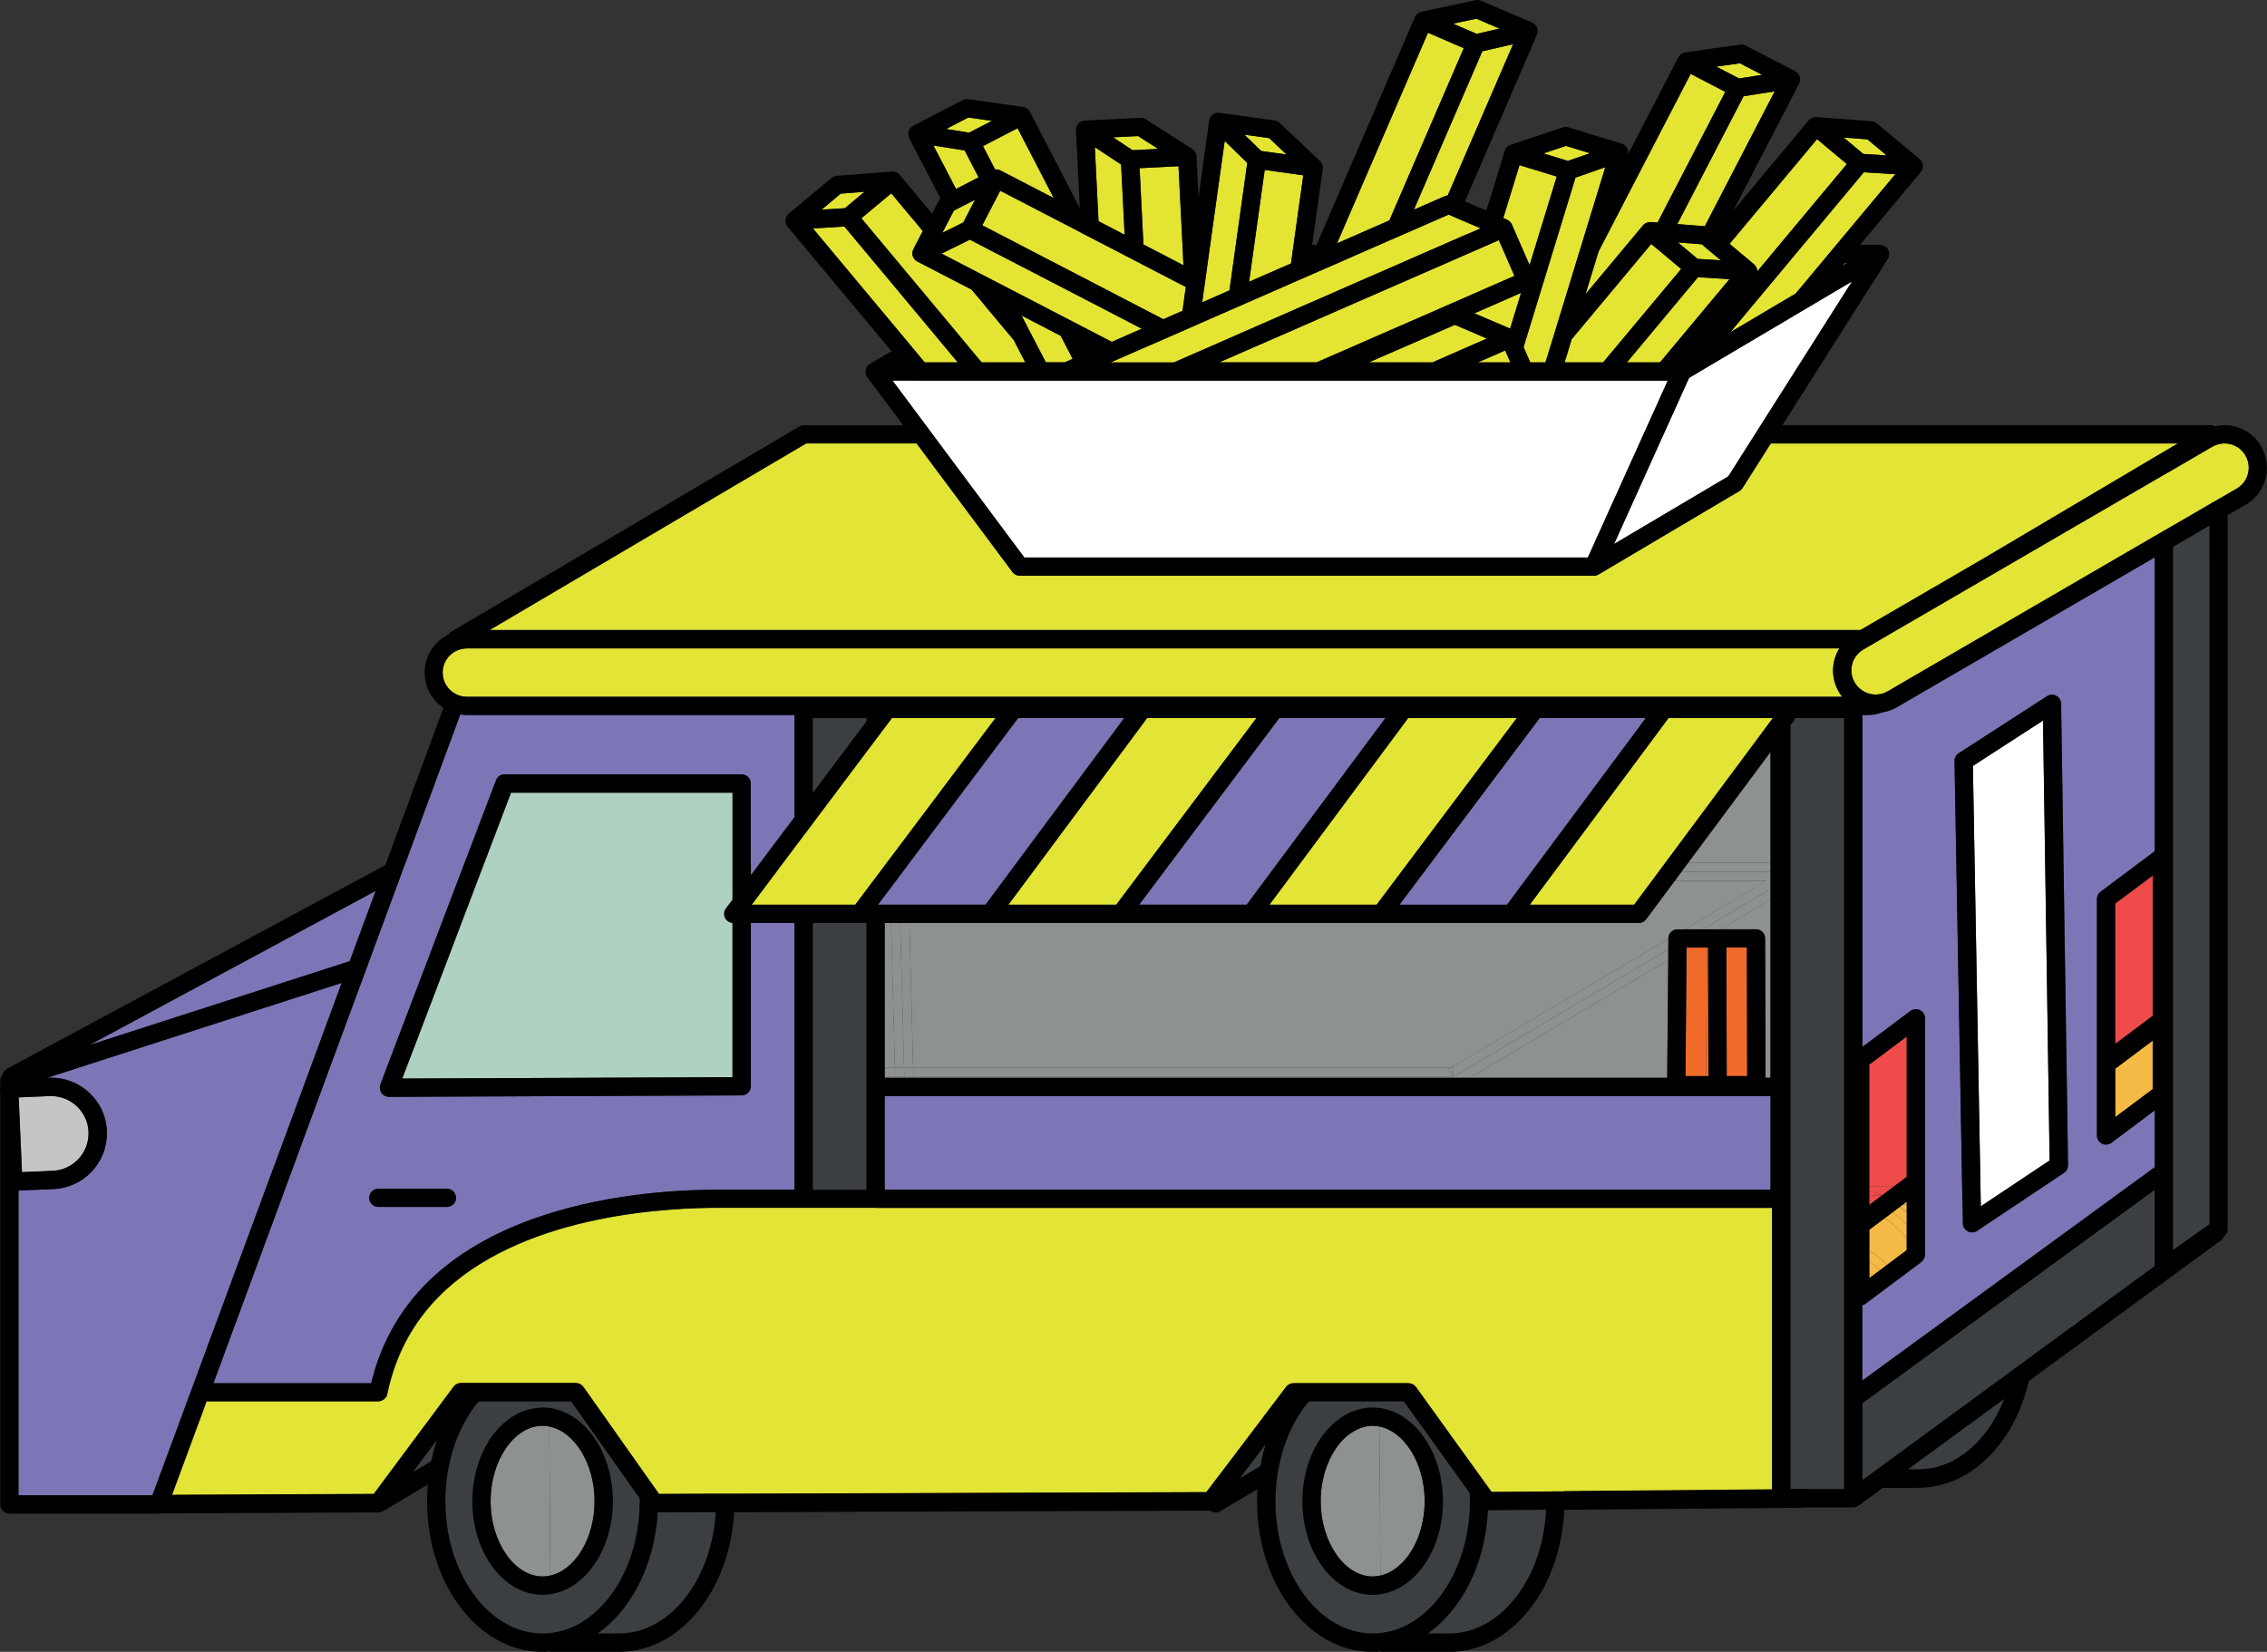 <?xml version="1.0" encoding="UTF-8"?>
<svg id="Layer_2" data-name="Layer 2" xmlns="http://www.w3.org/2000/svg" viewBox="0 0 356.23 259.59">
  <rect x="0" y="0" width="356.23" height="259.59" fill="#333333" stroke="none"/>
  <defs>
    <style>
      .cls-1 {
        fill: #f5ba46;
      }

      .cls-1, .cls-2, .cls-3, .cls-4, .cls-5, .cls-6, .cls-7, .cls-8, .cls-9, .cls-10, .cls-11, .cls-12, .cls-13, .cls-14, .cls-15, .cls-16 {
        stroke-width: 0px;
      }

      .cls-2 {
        fill: #f04b4b;
      }

      .cls-3 {
        fill: #f06b2a;
      }

      .cls-5 {
        fill: #e2e436;
      }

      .cls-6 {
        stroke: #e4e533;
      }

      .cls-6, .cls-7, .cls-8, .cls-12 {
        fill: none;
      }

      .cls-6, .cls-7, .cls-12 {
        stroke-linecap: round;
        stroke-linejoin: round;
      }

      .cls-7 {
        stroke: #fff;
      }

      .cls-9 {
        fill: #3c3f41;
      }

      .cls-10 {
        fill: #fff;
      }

      .cls-11 {
        fill: #c4c5c5;
      }

      .cls-12 {
        stroke: #000;
      }

      .cls-13 {
        fill: #7c76b7;
      }

      .cls-14 {
        fill: #afd1c2;
      }

      .cls-15 {
        fill: #e4e533;
      }

      .cls-16 {
        fill: #8e9192;
      }
    </style>
  </defs>
  <g id="Laag_1" data-name="Laag 1">
    <g>
      <path class="cls-16" d="M85.26,224.06c-4.43,0-8.17,5.42-8.17,11.84s3.74,11.84,8.17,11.84c.41,0,.81-.06,1.21-.15l-.15-23.42c-.35-.07-.7-.12-1.06-.12Z"/>
      <path class="cls-16" d="M93.43,235.91c0-5.9-3.16-10.95-7.11-11.73l.15,23.42c3.88-.88,6.96-5.87,6.96-11.69Z"/>
      <path class="cls-16" d="M207.53,235.91c0,6.42,3.74,11.84,8.17,11.84.41,0,.81-.06,1.21-.15l-.15-23.42c-.35-.07-.7-.12-1.06-.12-.7,0-1.38.15-2.03.4l-1.94,1.15c-2.48,2.06-4.2,5.94-4.2,10.29Z"/>
      <path class="cls-16" d="M213.67,224.46c-.68.26-1.34.65-1.94,1.15l1.94-1.15Z"/>
      <path class="cls-16" d="M223.87,235.91c0-5.9-3.16-10.95-7.11-11.73l.15,23.42c3.88-.88,6.96-5.87,6.96-11.69Z"/>
      <polygon class="cls-2" points="299.62 184.95 299.62 162.9 293.73 167.31 293.73 186.44 297.63 186.43 299.62 184.95"/>
      <path class="cls-2" d="M295.71,187.87h0l1.92-1.44h-3.9v.66c.68.21,1.34.47,1.98.78Z"/>
      <polygon class="cls-2" points="295.71 187.87 295.71 187.87 295.71 187.87 295.71 187.87"/>
      <path class="cls-2" d="M293.73,187.1v.78h1.98c-.64-.31-1.3-.57-1.98-.78Z"/>
      <path class="cls-2" d="M294.4,188.86l1.31-.98s0,0,0,0h-1.98v.73c.22.08.45.16.67.25Z"/>
      <polygon class="cls-2" points="293.79 189.31 293.73 189.31 293.73 189.36 293.79 189.31"/>
      <path class="cls-2" d="M293.79,189.31l.61-.45c-.22-.09-.44-.17-.67-.25v.71h.06Z"/>
      <path class="cls-1" d="M299.62,190.49v-1.19h-.61s-.44.33-.44.33c.36.27.71.55,1.06.85Z"/>
      <polygon class="cls-1" points="299.62 188.84 299 189.3 299.62 189.3 299.62 188.84"/>
      <path class="cls-1" d="M296.16,191.43l-2.43,1.82v3.29c1.01.57,1.94,1.33,2.77,2.25l3.11-2.33v-1.84c-1.04-1.27-2.21-2.35-3.46-3.19Z"/>
      <path class="cls-1" d="M299.62,192.47v-1.98c-.34-.3-.7-.58-1.06-.85l-1.19.89c.79.57,1.54,1.22,2.24,1.94Z"/>
      <path class="cls-1" d="M299.62,194.63v-2.16c-.71-.72-1.45-1.37-2.24-1.94l-1.21.91c1.25.84,2.41,1.92,3.46,3.19Z"/>
      <path class="cls-1" d="M293.73,200.1v.78l.45-.34c-.15-.15-.29-.3-.45-.44Z"/>
      <path class="cls-1" d="M295.35,199.66l1.15-.86c-.83-.92-1.76-1.69-2.77-2.25v1.7c.58.4,1.12.87,1.62,1.42Z"/>
      <path class="cls-1" d="M293.73,198.24v1.86c.15.14.3.29.45.44l1.17-.88c-.5-.55-1.05-1.02-1.62-1.42Z"/>
      <polygon class="cls-2" points="338.27 137.6 332.38 142.01 332.38 164.06 338.27 159.64 338.27 137.6"/>
      <polygon class="cls-1" points="338.27 163.54 332.38 167.95 332.38 175.57 338.27 171.16 338.27 163.54"/>
      <g>
        <path class="cls-8" d="M218.41,221.65c-.54-.18-1.09-.32-1.66-.39-.14-.02-.29-.02-.44-.03-.2-.01-.4-.04-.6-.04-1.12,0-2.2.23-3.22.64-.85.35-1.65.83-2.4,1.43-1.14.9-2.16,2.07-2.99,3.44-.44.73-.83,1.52-1.16,2.36-.81,2.05-1.27,4.37-1.27,6.85,0,8.13,4.94,14.72,11.04,14.72.42,0,.82-.04,1.23-.1,5.52-.81,9.82-7.05,9.82-14.62,0-6.88-3.55-12.64-8.34-14.25Z"/>
        <path class="cls-8" d="M87.2,221.43c-.3-.07-.6-.13-.9-.17-.34-.04-.69-.07-1.04-.07-.18,0-.35.02-.52.04-2.87.18-5.46,1.81-7.35,4.36-.57.77-1.07,1.64-1.5,2.56-1.05,2.25-1.67,4.91-1.67,7.75,0,8.13,4.94,14.72,11.04,14.72.42,0,.82-.04,1.23-.1,5.52-.81,9.82-7.05,9.82-14.62s-3.93-13.25-9.1-14.47Z"/>
        <path class="cls-9" d="M67.76,229.63c.25-1.17.56-2.31.93-3.4l-3.79,5.1,2.87-1.7Z"/>
        <path class="cls-9" d="M198.05,230.4c.22-1.2.51-2.36.86-3.49l-4.09,5.4,3.23-1.92Z"/>
        <path class="cls-9" d="M100.4,248.99c-1.62,3.19-3.83,5.85-6.47,7.72h3.35c2.05,0,3.99-.55,5.8-1.56,1.8-1.02,3.46-2.51,4.87-4.38,2.53-3.37,4.23-7.98,4.54-13.13l-9.13.03c-.23,4.16-1.28,8.02-2.96,11.32Z"/>
        <path class="cls-9" d="M95.93,250.77c2.82-3.74,4.61-9.02,4.61-14.87,0-.15-.01-.29-.01-.44l-10.75-15.22h-14.52c-.22.26-.45.51-.66.79-1.38,1.84-2.51,4.05-3.31,6.51-.21.65-.4,1.32-.56,2-.15.62-.27,1.25-.37,1.89-.23,1.44-.36,2.93-.36,4.46,0,4.39,1,8.45,2.7,11.79,1.69,3.34,4.07,5.94,6.78,7.46,1.81,1.02,3.75,1.56,5.8,1.56.43,0,.85-.04,1.26-.08,1.59-.18,3.11-.67,4.54-1.48,1.8-1.02,3.46-2.51,4.87-4.38ZM86.48,250.53c-.4.06-.81.1-1.23.1-6.1,0-11.04-6.59-11.04-14.72,0-2.85.62-5.5,1.67-7.75.43-.93.93-1.79,1.5-2.56,1.89-2.56,4.48-4.19,7.35-4.36.17-.01.34-.04.52-.04.35,0,.7.03,1.04.07.31.04.61.1.9.17,5.17,1.23,9.1,7.23,9.1,14.47s-4.3,13.81-9.82,14.62Z"/>
        <path class="cls-9" d="M230.84,248.99c-1.62,3.19-3.83,5.85-6.47,7.72h3.35c2.05,0,3.99-.55,5.8-1.56,1.8-1.02,3.46-2.51,4.87-4.38,2.6-3.45,4.3-8.21,4.56-13.51l-9.14.08c-.2,4.28-1.25,8.26-2.97,11.65Z"/>
        <path class="cls-9" d="M226.37,250.77c2.82-3.74,4.61-9.02,4.61-14.87,0-.43-.02-.86-.04-1.29l-10.34-14.37h0s-2.63,0-2.63,0h-12.27c-.22.26-.45.51-.66.79-1.53,2.04-2.74,4.53-3.55,7.32-.18.64-.34,1.29-.48,1.96-.13.61-.23,1.23-.32,1.86-.16,1.21-.26,2.46-.26,3.73,0,4.39,1,8.45,2.7,11.79,1.69,3.34,4.07,5.94,6.78,7.46,1.81,1.02,3.75,1.56,5.8,1.56.43,0,.85-.04,1.26-.08,1.59-.18,3.11-.67,4.54-1.48,1.8-1.02,3.46-2.51,4.87-4.38ZM216.93,250.53c-.4.06-.81.1-1.23.1-6.1,0-11.04-6.59-11.04-14.72,0-2.47.46-4.8,1.27-6.85.33-.84.72-1.63,1.16-2.36.83-1.38,1.84-2.54,2.99-3.44.75-.59,1.55-1.08,2.4-1.43,1.02-.41,2.1-.64,3.22-.64.2,0,.4.03.6.04.15.01.29.01.44.03.57.07,1.12.21,1.66.39,4.79,1.61,8.34,7.37,8.34,14.25,0,7.58-4.29,13.81-9.82,14.62Z"/>
        <path class="cls-9" d="M301.46,230.92c2.05,0,3.99-.55,5.8-1.56,1.8-1.02,3.46-2.5,4.87-4.38,1.12-1.49,2.07-3.22,2.81-5.13l-15.13,11.07h1.65Z"/>
        <polygon class="cls-9" points="317.2 202.61 315.95 203.52 307.57 209.63 306.92 210.11 306.14 210.67 304.66 211.76 299.76 215.33 297.72 216.82 294.8 218.95 292.65 220.52 292.65 220.96 292.65 222.61 292.65 224.19 292.65 230.44 292.65 230.92 292.65 231.94 292.65 232.35 292.65 232.6 292.99 232.35 294.3 231.39 294.96 230.92 300.32 226.99 303.96 224.32 316.23 215.34 317.9 214.12 319.47 212.97 338.58 198.98 338.58 187 318.42 201.71 317.2 202.61"/>
        <polygon class="cls-9" points="347.05 82.68 345.63 83.5 344.22 84.32 341.46 85.93 341.46 181.35 341.46 183.13 341.46 184.91 341.46 185.1 341.46 187.12 341.46 189.14 341.46 196.44 345.75 193.39 346.94 192.55 347.2 192.37 347.2 190.78 347.2 180.72 347.2 178.94 347.2 137.46 347.2 87.84 347.2 82.6 347.05 82.68"/>
        <polygon class="cls-9" points="127.72 124.6 136.15 113.38 136.15 112.84 127.72 112.84 127.72 124.6"/>
        <polygon class="cls-9" points="127.72 145.06 127.72 167.79 127.72 169.23 127.72 170.67 127.72 183.37 127.72 184.81 127.72 186.25 127.72 186.96 136.15 186.96 136.15 186.25 136.15 184.81 136.15 183.37 136.15 171.05 136.15 170.81 136.15 170.67 136.15 169.23 136.15 167.79 136.15 145.06 135.1 145.06 127.72 145.06"/>
        <polygon class="cls-9" points="285.27 112.84 282.65 112.84 282.17 112.84 281.65 113.55 281.49 113.76 281.35 113.95 281.35 114.06 281.35 116.54 281.35 135.58 281.35 137.02 281.35 137.85 281.35 139.51 281.35 183.37 281.35 184.81 281.35 186.25 281.35 188.91 281.35 190.65 281.35 192.5 281.35 200.13 281.35 203 281.35 208.66 281.35 211.55 281.35 217.22 281.35 220.09 281.35 223.95 281.35 224.95 281.35 227.72 281.35 229.56 281.35 231.29 281.35 234 281.6 234 283.03 234 284.47 234 288.28 234 289.78 234 289.78 233.78 289.78 233.59 289.78 232.34 289.78 231.25 289.78 230.89 289.78 224.8 289.78 223.36 289.78 222.62 289.78 221.93 289.78 221.23 289.78 220.84 289.78 219.47 289.78 219.06 289.78 217.72 289.78 198.29 289.78 196.85 289.78 195.41 289.78 189.32 289.78 187.88 289.78 186.44 289.78 112.84 287.9 112.84 285.27 112.84"/>
      </g>
      <path class="cls-16" d="M275.93,146.04c.79,0,1.43.64,1.44,1.43l.06,21.9h.78v-28l-7.87,4.66h5.6Z"/>
      <polygon class="cls-16" points="230.94 169.37 261.98 169.37 262.14 150.89 230.94 169.37"/>
      <polygon class="cls-16" points="278.21 135.58 278.21 118.18 265.27 135.58 278.21 135.58"/>
      <path class="cls-16" d="M257.51,145.06h-114.61l.6,22.74h84.47l34.2-20.26v-.08c0-.79.65-1.42,1.44-1.42h1.1l12.8-7.58h-14.36l-4.48,6.02c-.27.37-.7.58-1.15.58Z"/>
      <polygon class="cls-16" points="143.53 169.23 143.54 169.37 228.45 169.37 228.36 169.23 143.53 169.23"/>
      <polygon class="cls-16" points="262.15 149.21 228.36 169.23 228.45 169.37 230.94 169.37 262.14 150.89 262.15 149.21"/>
      <polygon class="cls-16" points="269.69 146.04 269.84 146.04 270.34 146.04 278.21 141.37 278.21 139.7 267.52 146.04 269.69 146.04"/>
      <polygon class="cls-16" points="278.21 137.02 278.21 135.58 265.27 135.58 264.21 137.02 278.21 137.02"/>
      <polygon class="cls-16" points="227.97 167.79 143.49 167.79 143.53 169.23 228.36 169.23 227.63 167.99 227.97 167.79"/>
      <polygon class="cls-16" points="227.97 167.79 227.63 167.99 228.36 169.23 228.36 167.79 227.97 167.79"/>
      <polygon class="cls-16" points="263.14 138.45 277.5 138.45 264.7 146.04 267.52 146.04 278.21 139.7 278.21 137.02 264.21 137.02 263.14 138.45"/>
      <polygon class="cls-16" points="227.97 167.79 228.36 167.79 228.36 169.23 262.15 149.21 262.17 147.54 227.97 167.79"/>
      <polygon class="cls-16" points="140.02 145.06 139.02 145.06 139.02 167.79 140.62 167.79 140.02 145.06"/>
      <rect class="cls-16" x="139.02" y="169.23" width="1.64" height=".14"/>
      <polygon class="cls-16" points="140.62 167.79 139.02 167.79 139.02 169.23 140.66 169.23 140.62 167.79"/>
      <polygon class="cls-16" points="142.9 145.06 141.46 145.06 142.06 167.79 143.49 167.79 142.9 145.06"/>
      <polygon class="cls-16" points="142.1 169.37 143.54 169.37 143.53 169.23 142.1 169.23 142.1 169.37"/>
      <polygon class="cls-16" points="142.06 167.79 142.1 169.23 143.53 169.23 143.49 167.79 142.06 167.79"/>
      <polygon class="cls-16" points="141.46 145.06 140.02 145.06 140.62 167.79 142.06 167.79 141.46 145.06"/>
      <polygon class="cls-16" points="142.1 169.23 140.66 169.23 140.66 169.37 142.1 169.37 142.1 169.23"/>
      <polygon class="cls-16" points="142.06 167.79 140.62 167.79 140.66 169.23 142.1 169.23 142.06 167.79"/>
      <path class="cls-14" d="M80.28,124.57l-4.19,11.01-.55,1.44-.55,1.44-2.66,7-.65,1.72-.65,1.72-4.84,12.72-1.14,2.99-1.14,2.99-.08.21-.55,1.44-.1.25,51.91-.22v-24.23c-.49-.04-.93-.33-1.16-.78-.24-.49-.19-1.07.14-1.5l1.02-1.36v-16.83h-34.82Z"/>
      <g>
        <path class="cls-8" d="M58.02,188.24c0,.79.64,1.44,1.44,1.44h10.76c.17,0,.34-.04.49-.09.11-.04.21-.09.31-.15.39-.26.64-.7.64-1.19,0-.79-.64-1.44-1.44-1.44h-10.76c-.79,0-1.44.64-1.44,1.44Z"/>
        <path class="cls-8" d="M308.44,192.26c0,.53.3,1,.77,1.25.44.23.96.21,1.38-.04.03-.02.05-.02.08-.04l1.15-.77,1.21-.81,11.29-7.53c.41-.27.65-.73.64-1.22l-1.09-72.51c0-.52-.3-1-.76-1.25-.46-.25-1.02-.22-1.46.06l-13.87,8.97c-.42.27-.66.74-.66,1.23l1.23,68.58.03,1.67.03,1.74v.65Z"/>
        <polygon class="cls-13" points="59.03 140.01 14.07 164.23 54.95 151.06 59.03 140.01"/>
        <path class="cls-13" d="M43.23,182.83l4.49-12.17.53-1.44.53-1.44,4.91-13.31-41.31,13.31-4.46,1.44-.51.16h.25c.13-.02.26-.02.39-.02,1.67,0,3.23.48,4.56,1.29,2.4,1.47,4.05,4.06,4.18,7.08,0,.13,0,.26,0,.39,0,4.66-3.67,8.53-8.37,8.74l-.06-1.43.06,1.43-5.52.24v47.88h21.04v-.03s6.6-17.83,6.6-17.83l.91-2.47.91-2.47,10.85-29.35s0,0,0,0Z"/>
        <path class="cls-13" d="M72.32,112.28l-8.6,23.3-.53,1.44-.53,1.44-4.24,11.48-.63,1.71-.63,1.71-5.33,14.43-.53,1.44-.53,1.44-2.81,7.61-1.08,2.94-1.08,2.94-9.18,24.88-.91,2.47-.91,2.47-1.26,3.41h24.79c1.68-7.07,5.23-12.58,9.78-16.75,4.79-4.4,10.62-7.37,16.51-9.38,11.77-4.02,23.79-4.28,28.39-4.29.73,0,1.28,0,1.58,0h10.26v-41.91h-6.87v25.64c0,.79-.64,1.43-1.43,1.44l-55.43.23c-.48,0-.92-.23-1.19-.62-.08-.11-.13-.23-.17-.35-.08-.23-.1-.48-.05-.73.02-.08.03-.17.06-.25l.45-1.19.12-.32.42-1.12.71-1.87,6.05-15.9.65-1.72.65-1.72,3.09-8.13.55-1.44.55-1.44,4.93-12.96c.21-.56.75-.93,1.34-.93h37.25c.38,0,.75.15,1.02.42.27.27.42.64.42,1.02v14.44l.42-.56,1.08-1.44,5.37-7.15v-16.05h-51.47c-.36,0-.71-.04-1.05-.09ZM70.22,186.81c.79,0,1.44.64,1.44,1.44,0,.5-.25.94-.64,1.19-.09.06-.2.11-.31.15-.15.06-.32.09-.49.09h-10.76c-.79,0-1.44-.64-1.44-1.44s.64-1.44,1.44-1.44h10.76Z"/>
        <path class="cls-13" d="M330.08,140.14l8.5-6.37v-46.17l-40.42,23.49h0c-.74.44-1.53.72-2.34.85-.73.27-1.52.43-2.35.43h-.83v52.16l7.54-5.65c.44-.33,1.02-.38,1.5-.14.49.24.79.74.79,1.28v25.64c0,.06-.01.11-.02.17,0,.05.02.09.02.14v11.21c0,.42-.19.81-.5,1.08-.02.02-.04.05-.07.07l-3.74,2.8-1.15.86-1.18.88-2.7,2.02c-.15.12-.33.18-.51.23v11.84l4.58-3.34,1.67-1.22,1.55-1.13,4.21-3.07,1.36-.99,1.32-.96,7.71-5.63,1.2-.88,1.2-.87,21.09-15.39.05-.03v-8.94l-6.78,5.08c-.44.33-1.02.38-1.5.14-.49-.24-.79-.74-.79-1.28v-11.21c0-.06.01-.11.02-.17,0-.05-.02-.09-.02-.14v-25.64c0-.45.21-.88.57-1.15ZM308.37,188.2l-1.23-68.58c0-.49.24-.96.66-1.23l13.87-8.97c.44-.28,1-.31,1.46-.06.46.25.75.72.76,1.25l1.09,72.51c0,.49-.23.94-.64,1.22l-11.29,7.53-1.21.81-1.15.77s-.05.02-.08.04c-.43.25-.94.27-1.38.04-.47-.24-.76-.72-.77-1.25v-.65s-.04-1.74-.04-1.74l-.03-1.67Z"/>
        <polygon class="cls-13" points="278.21 172.25 143.61 172.25 142.17 172.25 140.74 172.25 139.02 172.25 139.02 172.49 139.02 183.37 139.02 184.81 139.02 186.25 139.02 186.96 150.55 186.96 278.21 186.96 278.21 186.25 278.21 184.81 278.21 183.37 278.21 172.49 278.21 172.25"/>
        <polygon class="cls-13" points="139.95 142.18 141.38 142.18 142.82 142.18 154.88 142.18 157.65 138.45 158.72 137.02 159.78 135.58 176.68 112.84 160.01 112.84 142.93 135.58 142.66 135.95 141.85 137.02 141.27 137.8 140.78 138.45 139.88 139.64 139.02 140.79 137.97 142.18 139.02 142.18 139.95 142.18"/>
        <polygon class="cls-13" points="198.67 138.45 199.74 137.02 200.81 135.58 217.7 112.84 201.03 112.84 183.95 135.58 182.88 137.02 181.8 138.45 179 142.18 195.9 142.18 198.67 138.45"/>
        <polygon class="cls-13" points="239.58 138.45 240.65 137.02 241.72 135.58 258.62 112.84 241.94 112.84 224.87 135.58 223.79 137.02 222.71 138.45 219.91 142.18 236.81 142.18 239.58 138.45"/>
      </g>
      <path class="cls-11" d="M13.93,178.13v-.26c-.14-3.16-2.75-5.62-5.88-5.62-.08,0-.17,0-.26,0l-4.85.21.52,11.75,4.85-.21c3.16-.14,5.62-2.74,5.62-5.87Z"/>
      <polygon class="cls-3" points="274.5 148.91 271.28 148.91 271.33 169.11 274.55 169.11 274.5 148.91"/>
      <polygon class="cls-3" points="268.24 148.91 265.49 148.91 265.02 149.18 264.86 169.11 268.07 169.11 268.24 148.91"/>
      <polygon class="cls-3" points="265.02 149.18 265.49 148.91 265.03 148.91 265.02 149.18"/>
      <polygon class="cls-3" points="268.46 169.11 268.41 148.91 268.24 148.91 268.07 169.11 268.46 169.11"/>
      <polygon class="cls-11" points="290.21 41.36 289.89 41.36 289.58 41.73 290.21 41.36"/>
      <g>
        <path class="cls-5" d="M137.59,189.83h-23c-.34,0-.86,0-1.58,0-3.35,0-10.8.15-19.06,1.86-8.26,1.7-17.31,4.97-23.9,11.05-3.36,3.1-6.1,6.92-7.85,11.69-.54,1.47-.99,3.02-1.33,4.67-.09.46-.41.82-.81,1-.18.08-.38.15-.59.15h-26.99l-5.43,14.7,31.17-.14h.54s1.09-1.47,1.09-1.47l1.74-2.34,9.31-12.51.4-.54c.27-.37.7-.58,1.15-.58h18.08c.47,0,.9.23,1.17.61l8.08,11.44,1.97,2.79,1.62,2.29.21.3,8.96-.03h1.45s1.41,0,1.41,0l74.19-.25.3-.39,1.74-2.29,1.74-2.29,8.42-11.13.34-.45c.27-.36.69-.57,1.15-.57h18.08c.46,0,.9.22,1.17.6l7.41,10.29,2.14,2.97,1.72,2.39.61.84,8.58-.07h1.44s1.42-.02,1.42-.02l32.67-.28v-44.26h-140.89Z"/>
        <path class="cls-5" d="M311.73,87.75l26.85-15.9,2.25-1.33,1.39-.82h-63.96l-4.44,7c-.12.19-.29.35-.48.47l-22.15,13.12c-.22.13-.47.2-.73.2h-90.21c-.46,0-.88-.21-1.15-.58l-15.06-20.21h-17.36l-49.73,29.32h215.41l19.38-11.26Z"/>
        <path class="cls-5" d="M288.95,108.72c-.61-1.05-.91-2.21-.91-3.35,0-1.22.34-2.42.98-3.46,0,0,0-.01.01-.02H73.38c-.07,0-.13.02-.2.02-.03,0-.06,0-.09,0-.94.07-1.78.46-2.41,1.09-.69.69-1.12,1.64-1.12,2.69,0,1.06.42,2,1.12,2.69,0,0,0,0,.01.01.35.35.77.63,1.23.82.44.18.92.28,1.42.29,0,0,.02,0,.03,0h216.11c-.17-.22-.33-.44-.48-.68-.02-.03-.03-.07-.05-.1Z"/>
        <path class="cls-5" d="M352.81,71.53c-.72-1.19-1.97-1.84-3.26-1.84-.67,0-1.35.18-1.97.55h-.02s-2.47,1.45-2.47,1.45l-1.74,1.01-1.73,1.01-.16.09-1.44.83-1.44.83-25.36,14.74-16.55,9.62-1.56.91-1.39.81-.59.34-.03.02-.35.2c-1.19.72-1.84,1.97-1.84,3.26,0,.6.15,1.21.45,1.77.03.06.06.13.1.19.22.36.5.67.8.93.43.36.92.62,1.45.77.33.09.67.14,1.01.14.11,0,.22-.01.33-.02.56-.05,1.12-.21,1.64-.53h.02s1.61-.95,1.61-.95l1.75-1.02,38.5-22.38,1.44-.83,1.44-.83,2.67-1.55,1.41-.82,1.41-.82.24-.14,1.44-.83,1.44-.83,1.45-.84c1.19-.72,1.84-1.97,1.84-3.26,0-.67-.18-1.35-.55-1.97Z"/>
        <polygon class="cls-5" points="127.72 142.18 134.38 142.18 136.15 139.83 137.18 138.45 137.59 137.92 138.26 137.02 139.02 136 139.34 135.58 139.76 135.02 141.15 133.17 142.54 131.33 156.42 112.84 142.05 112.84 140.61 112.84 140.14 112.84 139.21 114.08 139.02 114.33 137.59 116.25 136.15 118.16 127.72 129.38 126.28 131.3 124.85 133.21 123.06 135.58 121.99 137.02 120.91 138.45 118.11 142.18 124.85 142.18 126.28 142.18 127.72 142.18"/>
        <polygon class="cls-5" points="179.28 137.02 180.36 135.58 197.44 112.84 180.26 112.84 163.36 135.58 162.3 137.02 161.23 138.45 158.46 142.18 175.4 142.18 178.2 138.45 179.28 137.02"/>
        <polygon class="cls-5" points="220.2 137.02 221.27 135.58 238.35 112.84 221.28 112.84 204.38 135.58 203.32 137.02 202.25 138.45 199.48 142.18 216.32 142.18 219.12 138.45 220.2 137.02"/>
        <polygon class="cls-5" points="278.21 112.84 262.19 112.84 245.3 135.58 244.23 137.02 243.16 138.45 240.39 142.18 256.79 142.18 259.56 138.45 260.63 137.02 261.7 135.58 278.21 113.36 278.47 113 278.59 112.84 278.47 112.84 278.21 112.84"/>
        <path class="cls-15" d="M271.99,38.49l1.72,1.44,1.72,1.44.18.15s.04.06.07.08c.06.06.12.13.18.2.03.05.06.1.09.15.02.04.05.07.06.1.02.04.02.08.03.12.02.06.03.11.05.17.02.08.02.17.02.25,0,.03,0,.05,0,.08l1.09-1.31,1.2-1.44,1.2-1.44,10.61-12.71-4.7-3.92-13.74,16.45.21.17Z"/>
        <polygon class="cls-15" points="292.87 27.08 283.35 38.49 282.15 39.92 280.95 41.36 271.9 52.21 271.9 52.21 282.18 46.12 282.18 46.12 286.15 41.36 287.35 39.92 288.55 38.49 297.82 27.38 292.88 27.08 292.87 27.08"/>
        <line class="cls-6" x1="283.35" y1="38.49" x2="282.15" y2="39.92"/>
        <polygon class="cls-15" points="296.46 24.42 293.44 21.9 289.71 21.62 292.8 24.2 296.46 24.42"/>
        <path class="cls-15" d="M251.19,39.56l-.11.37-.44,1.44-1.49,4.87,4.07-4.87,1.2-1.44,1.2-1.44,2.58-3.09s0,0,0,0c.11-.13.25-.24.4-.32.05-.03.1-.04.15-.06.1-.04.21-.08.33-.09.06,0,.12-.01.19-.02.05,0,.09-.02.14-.01l1.06.08,10.64-20.54-2.72-1.41-2.72-1.41-13.93,26.87-.55,1.07Z"/>
        <polygon class="cls-15" points="273.98 15.12 263.57 35.21 267.89 35.55 278.87 14.36 276.71 14.69 273.98 15.12"/>
        <polygon class="cls-15" points="276.9 11.76 273.41 9.95 269.7 10.47 273.28 12.33 276.9 11.76"/>
        <polygon class="cls-15" points="261.36 39.92 261.2 39.79 260.07 38.84 259.64 38.49 259.47 38.34 259.35 38.49 258.15 39.92 257.47 40.73 256.95 41.36 246.97 53.31 245.86 56.95 249.07 56.95 250.69 56.95 251.91 56.95 252.95 55.7 252.95 55.7 264.17 42.27 263.08 41.36 261.36 39.92"/>
        <polygon class="cls-15" points="256.8 56.95 258.42 56.95 260.03 56.95 260.85 56.95 271.77 43.87 271.14 43.83 267.37 43.6 266.96 43.57 266.83 43.56 266.82 43.56 262.94 48.22 259.52 52.31 258.68 53.32 255.65 56.95 256.23 56.95 256.8 56.95"/>
        <polygon class="cls-15" points="265.84 39.92 266.34 40.34 266.75 40.68 266.84 40.69 267.88 40.75 268.41 40.78 269.65 40.86 270.41 40.91 269.94 40.52 269.23 39.92 268.97 39.71 268.84 39.6 267.84 38.76 267.74 38.68 267.51 38.49 267.39 38.39 266.45 38.32 263.66 38.1 263.66 38.1 264.12 38.49 265.69 39.79 265.84 39.92"/>
        <line class="cls-6" x1="265.69" y1="39.79" x2="265.84" y2="39.92"/>
        <line class="cls-6" x1="266.34" y1="40.34" x2="265.84" y2="39.92"/>
        <line class="cls-6" x1="266.75" y1="40.68" x2="266.34" y2="40.34"/>
        <path class="cls-15" d="M236.83,34.53s.02.02.03.02c.1.05.19.1.28.17.02.02.04.03.06.05.09.08.17.17.24.27.01.02.02.04.03.05.03.06.07.11.1.18l1.4,3.21.63,1.44.63,1.44.13.29.09-.29.44-1.44.44-1.44,3.29-10.74-5.85-1.79-2.55,8.31.61.26Z"/>
        <polygon class="cls-15" points="231.69 49.24 237.3 51.64 239.02 46.03 231.69 49.24"/>
        <polygon class="cls-15" points="247.57 27.91 244.34 38.49 243.89 39.92 243.46 41.36 239.42 54.54 239.42 54.54 239.77 55.35 240.37 56.73 240.47 56.95 240.56 56.95 242.07 56.95 242.17 56.95 242.85 56.95 243.31 55.45 243.84 53.74 244.4 51.91 246.18 46.1 247.63 41.36 248.07 39.92 248.51 38.49 248.51 38.47 252.25 26.28 247.57 27.91 247.57 27.91"/>
        <polygon class="cls-15" points="249.84 24.08 246.09 22.93 242.54 24.11 246.38 25.29 249.84 24.08"/>
        <line class="cls-6" x1="246.38" y1="25.29" x2="242.54" y2="24.11"/>
        <line class="cls-6" x1="246.38" y1="25.29" x2="249.84" y2="24.08"/>
        <polygon class="cls-15" points="230.01 7.57 224.39 5.14 210.1 38.23 218.32 34.64 230.01 7.57"/>
        <path class="cls-15" d="M232.93,8.06l-10.75,24.89,4.85-2.12c.15-.06.3-.1.46-.11l10.27-23.77-4.83,1.11h0Z"/>
        <polygon class="cls-15" points="235.61 4.49 232 2.94 228.34 3.72 228.34 3.72 232.04 5.32 235.61 4.49"/>
        <path class="cls-15" d="M148.56,50.13l.93,1.12.93,1.12,3.82,4.58h6.86l-.03-.06-.67-1.29-1.12-2.16-3.53-4.22-.93-1.12-.93-1.12-1.22-1.46-8.55-4.43c-.13-.07-.24-.15-.34-.25,0,0-.02,0-.02-.02-.03-.03-.04-.06-.07-.09-.06-.07-.12-.15-.16-.23-.03-.05-.05-.1-.07-.15-.03-.08-.06-.16-.08-.24-.01-.06-.02-.12-.02-.17,0-.04-.02-.08-.02-.13,0-.04.01-.08.02-.12,0-.06.01-.12.03-.17.02-.09.05-.17.08-.25.01-.03.02-.07.03-.11l1.48-2.85-4.95-5.93-4.7,3.92,13.21,15.83Z"/>
        <polygon class="cls-15" points="143.5 54.78 144.43 55.9 145.3 56.95 150.5 56.95 150.5 56.95 147.92 53.85 146.98 52.73 146.05 51.61 132.69 35.6 132.68 35.6 127.74 35.91 142.57 53.67 143.5 54.78"/>
        <line class="cls-6" x1="146.98" y1="52.73" x2="146.05" y2="51.61"/>
        <line class="cls-6" x1="147.92" y1="53.85" x2="146.98" y2="52.73"/>
        <polygon class="cls-15" points="135.85 30.14 132.12 30.43 129.1 32.95 132.76 32.72 135.85 30.14"/>
        <path class="cls-15" d="M156.37,26.64c.13-.02.26-.02.38,0,.03,0,.05,0,.08.01.12.02.24.06.36.12,0,0,.02,0,.03.01,0,0,0,0,0,0l8.36,4.33-5.69-10.98-.62.32-4.81,2.49,1.91,3.68Z"/>
        <polygon class="cls-15" points="153.78 27.88 151.58 23.65 146.69 22.88 150.23 29.7 153.78 27.88"/>
        <polygon class="cls-15" points="166.68 52.78 160.53 49.59 161.7 51.84 162.89 54.15 163.56 55.43 164.23 56.72 164.34 56.95 165.96 56.95 167.32 56.95 167.82 56.73 168.56 56.4 167.96 55.25 167.11 53.61 166.68 52.78"/>
        <line class="cls-6" x1="167.96" y1="55.25" x2="168.56" y2="56.4"/>
        <polygon class="cls-15" points="155.86 19 152.15 18.47 148.66 20.28 152.28 20.85 155.86 19"/>
        <polygon class="cls-15" points="179.67 38.42 179.81 38.49 182.58 39.92 185.35 41.36 185.97 41.68 185.95 41.36 185.88 39.92 185.81 38.49 185.19 26.12 179.07 26.43 179.67 38.42"/>
        <polygon class="cls-15" points="176.72 36.89 176.72 36.89 176.17 25.86 176.17 25.86 172.04 23.13 172.62 34.76 176.72 36.89"/>
        <polygon class="cls-15" points="181.99 23.4 178.83 21.39 174.91 21.58 177.97 23.61 181.99 23.4"/>
        <polygon class="cls-15" points="158.45 30.65 157.18 30 156.84 30.66 156.03 32.22 156.03 32.22 154.36 35.43 158.91 37.79 158.91 37.79 161.12 38.93 163.33 40.08 164.55 40.71 166.05 41.49 167.56 42.27 170.19 43.63 171.66 44.4 172.76 44.96 173.14 45.16 174.97 46.11 177.18 47.26 177.24 47.29 178.72 48.05 180.19 48.82 182.81 50.17 185.82 48.86 186.19 46.17 186.34 45.11 186.13 45 179.84 41.74 179.11 41.36 178.36 40.97 176.89 40.21 176.89 40.21 176.34 39.92 173.57 38.49 172.79 38.08 172.3 37.83 171.31 37.32 170.09 36.68 169.83 36.55 167.87 35.54 158.45 30.65 158.45 30.65"/>
        <polygon class="cls-15" points="170.59 51.57 172.06 52.33 173.54 53.1 174.72 53.71 176.82 52.79 177.5 52.49 178.13 52.22 178.91 51.88 179.42 51.65 179.42 51.65 178.89 51.37 177.41 50.61 177.41 50.61 177.26 50.53 175.05 49.39 173.31 48.48 171.83 47.72 170.35 46.95 165.63 44.5 165.62 44.5 164.64 43.99 163.41 43.36 163.13 43.21 161.63 42.43 161.2 42.21 155.06 39.03 152.85 37.88 152.41 37.66 152.41 37.66 151.38 38.17 150.6 38.55 149.28 39.2 148.09 39.79 147.97 39.85 151.22 41.53 153.82 42.88 154.52 43.24 156.03 44.03 157.57 44.82 158.24 45.17 159.07 45.6 160.58 46.38 164.39 48.36 166.6 49.5 168.81 50.65 170.59 51.57"/>
        <polygon class="cls-15" points="150.06 35.62 151.34 34.98 151.37 34.97 152.16 33.44 153.22 31.39 151.55 32.25 150.27 32.91 149.89 33.1 149.32 34.2 148.42 35.94 148.08 36.59 148.71 36.28 150.06 35.62"/>
        <polygon class="cls-15" points="197.09 38.49 196.89 39.92 196.69 41.36 196.29 44.28 202.87 41.4 202.87 41.36 203.07 39.92 203.28 38.49 204.8 27.55 198.74 26.71 197.09 38.49"/>
        <polygon class="cls-15" points="190.02 47.02 191.72 46.28 193.2 45.63 193.22 45.44 193.75 41.69 193.79 41.36 193.99 39.92 194.19 38.49 195.99 25.61 192.44 22.15 190.16 38.49 189.96 39.92 189.76 41.36 189.47 43.49 189.26 45 189.07 46.3 189.05 46.51 188.91 47.5 189.13 47.41 190.02 47.02"/>
        <line class="cls-6" x1="193.22" y1="45.44" x2="193.75" y2="41.69"/>
        <line class="cls-6" x1="193.22" y1="45.44" x2="193.2" y2="45.63"/>
        <polygon class="cls-15" points="202.17 24.29 199.44 21.71 195.55 21.17 198.18 23.73 202.17 24.29"/>
        <line class="cls-6" x1="198.18" y1="23.73" x2="202.17" y2="24.29"/>
        <line class="cls-6" x1="198.18" y1="23.73" x2="195.55" y2="21.17"/>
        <polygon class="cls-15" points="220.25 51.1 222.18 50.26 229.27 47.16 231 46.4 232.74 45.64 237.97 43.35 237.1 41.36 236.48 39.92 235.85 38.49 235.52 37.74 235.1 37.93 233.82 38.49 233.37 38.69 231.63 39.44 230.53 39.92 227.25 41.36 225.74 42.02 223.81 42.86 221.88 43.71 216.52 46.05 214.59 46.9 212.66 47.74 204.53 51.3 204.44 51.33 204.38 51.36 202.84 52.04 202.83 52.04 202.51 52.18 201.29 52.71 201.14 52.78 200.59 53.02 194.71 55.59 194.71 55.59 193.93 55.93 193.16 56.27 192.23 56.67 191.62 56.94 191.61 56.95 191.62 56.95 192.76 56.95 193.07 56.95 194.52 56.95 195.88 56.95 200 56.95 200.7 56.95 202.15 56.95 203.41 56.95 203.6 56.95 204.53 56.95 206.15 56.95 206.89 56.95 206.96 56.91 208.02 56.45 209.11 55.98 211.04 55.13 212.96 54.29 218.32 51.94 220.25 51.1"/>
        <polygon class="cls-15" points="185.35 52.19 184.4 52.61 182.7 53.35 182.7 53.35 180.78 54.2 180.47 54.33 179.46 54.77 179.06 54.94 178.14 55.35 178 55.41 177.66 55.56 176.31 56.15 174.61 56.89 174.49 56.95 174.72 56.95 177.73 56.95 177.84 56.95 178.97 56.95 179.16 56.95 180.59 56.95 180.6 56.95 180.96 56.95 182.2 56.95 184.44 56.95 184.7 56.83 186.25 56.16 186.68 55.97 187.26 55.71 187.79 55.48 188.09 55.35 188.95 54.97 189.5 54.74 190.65 54.23 192.08 53.61 192.08 53.61 193.63 52.93 195.17 52.25 197.86 51.08 199.55 50.34 201.25 49.6 201.76 49.38 202.26 49.16 203.3 48.7 204.18 48.31 204.84 48.02 206.11 47.47 214.33 43.87 216.26 43.03 218.19 42.19 218.19 42.19 220.08 41.36 223.37 39.92 223.55 39.84 225.48 39 226.65 38.49 227.41 38.16 232.65 35.87 229.06 34.33 227.74 33.76 227.61 33.71 225.87 34.47 220.51 36.82 220.51 36.82 218.58 37.66 216.69 38.49 216.65 38.5 213.41 39.92 210.13 41.36 208.43 42.1 206.5 42.94 205.49 43.39 204.57 43.79 203.95 44.06 202.4 44.74 196.69 47.24 195.82 47.62 195.82 47.62 195 47.98 194.28 48.29 193.3 48.72 192.73 48.97 189.28 50.47 188.44 50.84 187.88 51.09 186.9 51.52 186.47 51.71 186.09 51.87 185.35 52.19"/>
        <polygon class="cls-15" points="235.68 56.95 237.18 56.95 237.33 56.95 237.24 56.74 236.51 55.07 236.21 55.21 232.23 56.95 235.68 56.95 235.68 56.95"/>
        <polygon class="cls-15" points="217.34 56.95 217.73 56.95 219.29 56.95 225.06 56.95 226.46 56.34 228.19 55.58 229.92 54.82 233.64 53.2 230.8 51.98 229.47 51.41 228.61 51.04 228 51.31 220.27 54.69 218.34 55.53 216.78 56.21 216.41 56.38 215.1 56.95 216.16 56.95 217.34 56.95"/>
      </g>
      <g>
        <polygon class="cls-10" points="321.04 113.23 310.02 120.37 311.26 189.58 322.08 182.37 321.04 113.23"/>
        <line class="cls-7" x1="266.38" y1="58.81" x2="276.67" y2="52.72"/>
        <path class="cls-10" d="M257.59,69.73l.02-.03.36-.8.29-.63.65-1.44,1.27-2.81,1.74-3.86.15-.33h-121.81l5.22,7,1.07,1.44,1.07,1.44,13.35,17.92h88.56l7.44-16.48.63-1.4ZM181.8,80.8l.07,1.43-.07-1.43ZM170.28,77.92l-.24.2.24-.2ZM202.87,62.19l-.36-.19-.47-.24.47.24.36.19ZM254.41,68.68l.23.19-.23-.19ZM190.82,82.02l.2.03.2-1.42-.2,1.42-.2-.03Z"/>
        <polygon class="cls-10" points="282.69 49.15 280.37 50.53 276.67 52.72 266.38 58.81 266.38 58.81 265.41 59.39 264.83 60.67 262.06 66.82 261.41 68.26 261.29 68.52 260.76 69.69 260.66 69.92 260.03 71.32 253.63 85.49 271.58 74.86 274.86 69.69 275.77 68.26 276.68 66.82 291.03 44.21 284.07 48.34 282.69 49.15"/>
        <line class="cls-7" x1="266.38" y1="58.81" x2="265.41" y2="59.39"/>
        <line class="cls-7" x1="254.64" y1="68.87" x2="254.41" y2="68.68"/>
        <line class="cls-7" x1="181.8" y1="80.8" x2="181.87" y2="82.23"/>
        <line class="cls-7" x1="191.01" y1="82.05" x2="190.82" y2="82.02"/>
        <line class="cls-7" x1="191.01" y1="82.05" x2="191.21" y2="80.62"/>
        <line class="cls-7" x1="170.05" y1="78.12" x2="170.28" y2="77.92"/>
        <line class="cls-7" x1="202.51" y1="62" x2="202.87" y2="62.19"/>
        <line class="cls-7" x1="202.04" y1="61.75" x2="202.51" y2="62"/>
      </g>
      <g>
        <polygon class="cls-8" points="290.21 41.36 289.89 41.36 289.58 41.73 290.21 41.36"/>
        <polygon class="cls-8" points="263.57 35.21 267.89 35.55 278.87 14.36 276.71 14.69 273.98 15.12 263.57 35.21"/>
        <polygon class="cls-8" points="296.46 24.42 293.44 21.9 289.71 21.62 292.8 24.2 296.46 24.42"/>
        <polygon class="cls-8" points="176.72 36.89 176.17 25.86 176.17 25.86 172.04 23.13 172.62 34.76 176.72 36.89 176.72 36.89"/>
        <polygon class="cls-8" points="158.45 30.65 158.45 30.65 157.18 30 156.84 30.66 156.03 32.22 156.03 32.22 154.36 35.43 158.91 37.79 158.91 37.79 161.12 38.93 163.33 40.08 164.55 40.71 166.05 41.49 167.56 42.27 170.19 43.63 171.66 44.4 172.76 44.96 173.14 45.16 174.97 46.11 177.18 47.26 177.24 47.29 178.72 48.05 180.19 48.82 182.81 50.17 185.82 48.86 186.19 46.17 186.34 45.11 186.13 45 179.84 41.74 179.11 41.36 178.36 40.97 176.89 40.21 176.89 40.21 176.34 39.92 173.57 38.49 172.79 38.08 172.3 37.83 171.31 37.32 170.09 36.68 169.83 36.55 167.87 35.54 158.45 30.65"/>
        <polygon class="cls-8" points="202.17 24.29 199.44 21.71 195.55 21.17 198.18 23.73 202.17 24.29"/>
        <polygon class="cls-8" points="235.61 4.49 232 2.94 228.34 3.72 228.34 3.72 232.04 5.32 235.61 4.49"/>
        <polygon class="cls-8" points="179.81 38.49 182.58 39.92 185.35 41.36 185.97 41.68 185.95 41.36 185.88 39.92 185.81 38.49 185.19 26.12 179.07 26.43 179.67 38.42 179.81 38.49"/>
        <polygon class="cls-8" points="246.38 25.29 249.84 24.08 246.09 22.93 242.54 24.11 246.38 25.29"/>
        <polygon class="cls-8" points="273.41 9.95 269.7 10.47 273.28 12.33 276.9 11.76 273.41 9.95"/>
        <polygon class="cls-8" points="153.82 42.88 154.52 43.24 156.03 44.03 157.57 44.82 158.24 45.17 159.07 45.6 160.58 46.38 164.39 48.36 166.6 49.5 168.81 50.65 170.59 51.57 172.06 52.33 173.54 53.1 174.72 53.71 176.82 52.79 177.5 52.49 178.13 52.22 178.91 51.88 179.42 51.65 179.42 51.65 178.89 51.37 177.41 50.61 177.41 50.61 177.26 50.53 175.05 49.39 173.31 48.48 171.83 47.72 170.35 46.95 165.63 44.5 165.62 44.5 164.64 43.99 163.41 43.36 163.13 43.21 161.63 42.43 161.2 42.21 155.06 39.03 152.85 37.88 152.41 37.66 152.41 37.66 151.38 38.17 150.6 38.55 149.28 39.2 148.09 39.79 147.97 39.85 151.22 41.53 153.82 42.88"/>
        <polygon class="cls-8" points="237.33 56.95 237.24 56.74 236.51 55.07 236.21 55.21 232.23 56.95 235.68 56.95 235.68 56.95 237.18 56.95 237.33 56.95"/>
        <polygon class="cls-8" points="226.46 56.34 228.19 55.58 229.92 54.82 233.64 53.2 230.8 51.98 229.47 51.41 228.61 51.04 228 51.31 220.27 54.69 218.34 55.53 216.78 56.21 216.41 56.38 215.1 56.95 216.16 56.95 217.34 56.95 217.73 56.95 219.29 56.95 225.06 56.95 226.46 56.34"/>
        <polygon class="cls-8" points="237.3 51.64 239.02 46.03 231.69 49.24 237.3 51.64"/>
        <polygon class="cls-8" points="178.83 21.39 174.91 21.58 177.97 23.61 181.99 23.4 178.83 21.39"/>
        <polygon class="cls-8" points="266.45 38.32 263.66 38.1 263.66 38.1 264.12 38.49 265.69 39.79 265.84 39.92 266.34 40.34 266.75 40.68 266.84 40.69 267.88 40.75 268.41 40.78 269.65 40.86 270.41 40.91 269.94 40.52 269.23 39.92 268.97 39.71 268.84 39.6 267.84 38.76 267.74 38.68 267.51 38.49 267.39 38.39 266.45 38.32"/>
        <polygon class="cls-8" points="163.56 55.43 164.23 56.72 164.34 56.95 165.96 56.95 167.32 56.95 167.82 56.73 168.56 56.4 167.96 55.25 167.11 53.61 166.68 52.78 160.53 49.59 161.7 51.84 162.89 54.15 163.56 55.43"/>
        <polygon class="cls-8" points="233.82 38.49 233.37 38.69 231.63 39.44 230.53 39.92 227.25 41.36 225.74 42.02 223.81 42.86 221.88 43.71 216.52 46.05 216.52 46.05 214.59 46.9 212.66 47.74 204.53 51.3 204.44 51.33 204.38 51.36 202.84 52.04 202.83 52.04 202.51 52.18 201.29 52.71 201.14 52.78 200.59 53.02 194.71 55.59 194.71 55.59 193.93 55.93 193.16 56.27 192.23 56.67 191.62 56.94 191.61 56.95 191.62 56.95 192.76 56.95 193.07 56.95 194.52 56.95 195.88 56.95 200 56.95 200.7 56.95 202.15 56.95 203.41 56.95 203.6 56.95 204.53 56.95 206.15 56.95 206.89 56.95 206.96 56.91 208.02 56.45 209.11 55.98 211.04 55.13 212.96 54.29 218.32 51.94 220.25 51.1 222.18 50.26 229.27 47.16 231 46.4 232.74 45.64 237.97 43.35 237.1 41.36 236.48 39.92 235.85 38.49 235.52 37.74 235.1 37.93 233.82 38.49"/>
        <polygon class="cls-8" points="271.14 43.83 267.37 43.6 266.96 43.57 266.83 43.56 266.82 43.56 262.94 48.22 258.68 53.32 255.65 56.95 256.23 56.95 256.8 56.95 258.42 56.95 260.03 56.95 260.85 56.95 271.77 43.87 271.14 43.83"/>
        <polygon class="cls-8" points="250.69 56.95 251.91 56.95 252.95 55.7 252.95 55.7 264.17 42.27 263.08 41.36 261.36 39.92 261.2 39.79 260.07 38.84 259.64 38.49 259.47 38.34 259.35 38.49 258.15 39.92 257.47 40.73 256.95 41.36 246.97 53.31 245.86 56.95 249.07 56.95 250.69 56.95"/>
        <polygon class="cls-8" points="244.34 38.49 243.89 39.92 243.46 41.36 239.42 54.54 239.42 54.54 239.77 55.35 240.37 56.73 240.47 56.95 240.56 56.95 242.07 56.95 242.17 56.95 242.85 56.95 243.31 55.45 243.84 53.74 244.4 51.91 246.18 46.1 247.63 41.36 248.07 39.92 248.51 38.49 248.51 38.47 252.25 26.28 247.57 27.91 247.57 27.91 244.34 38.49"/>
        <path class="cls-8" d="M100.4,248.99c-1.62,3.19-3.83,5.85-6.47,7.72h3.35c2.05,0,3.99-.55,5.8-1.56,1.8-1.02,3.46-2.51,4.87-4.38,2.53-3.37,4.23-7.98,4.54-13.13l-9.13.03c-.23,4.16-1.28,8.02-2.96,11.32Z"/>
        <path class="cls-8" d="M226.37,250.77c2.82-3.74,4.61-9.02,4.61-14.87,0-.43-.02-.86-.04-1.29l-10.34-14.37h0s-2.63,0-2.63,0h-12.27c-.22.26-.45.51-.66.79-1.53,2.04-2.74,4.53-3.55,7.32-.18.64-.34,1.29-.48,1.96-.13.61-.23,1.23-.32,1.86-.16,1.21-.26,2.46-.26,3.73,0,4.39,1,8.45,2.7,11.79,1.69,3.34,4.07,5.94,6.78,7.46,1.81,1.02,3.75,1.56,5.8,1.56.43,0,.85-.04,1.26-.08,1.59-.18,3.11-.67,4.54-1.48,1.8-1.02,3.46-2.51,4.87-4.38ZM216.93,250.53c-.4.06-.81.1-1.23.1-6.1,0-11.04-6.59-11.04-14.72,0-2.47.46-4.8,1.27-6.85.33-.84.72-1.63,1.16-2.36.83-1.38,1.84-2.54,2.99-3.44.75-.59,1.55-1.08,2.4-1.43,1.02-.41,2.1-.64,3.22-.64.2,0,.4.03.6.04.15.01.29.01.44.03.57.07,1.12.21,1.66.39,4.79,1.61,8.34,7.37,8.34,14.25,0,7.58-4.29,13.81-9.82,14.62Z"/>
        <polygon class="cls-8" points="152.15 18.47 148.66 20.28 152.28 20.85 155.86 19 152.15 18.47"/>
        <path class="cls-8" d="M278.47,226.88v-37.04H114.58c-.34,0-.86,0-1.58,0-3.35,0-10.8.15-19.06,1.86-8.26,1.7-17.31,4.97-23.9,11.05-3.36,3.1-6.1,6.92-7.85,11.69-.54,1.47-.99,3.02-1.33,4.67-.09.46-.41.82-.81,1-.18.08-.38.15-.59.15h-26.99l-5.43,14.7,31.17-.14h.54s1.09-1.47,1.09-1.47l1.74-2.34,9.31-12.51.4-.54c.27-.37.7-.58,1.15-.58h18.08c.47,0,.9.23,1.17.61l8.08,11.44,1.97,2.79,1.62,2.29.21.3,8.96-.03h1.45s1.41,0,1.41,0l74.19-.25.3-.39,1.74-2.29,1.74-2.29,8.42-11.13.34-.45c.27-.36.69-.57,1.15-.57h18.08c.46,0,.9.22,1.17.6l7.41,10.29,2.14,2.97,1.72,2.39.61.84,8.58-.07h1.44s1.42-.02,1.42-.02l32.67-.28v-7.21Z"/>
        <path class="cls-8" d="M198.91,226.91l-4.09,5.4,3.23-1.92c.22-1.2.51-2.36.86-3.49Z"/>
        <polygon class="cls-8" points="318.42 201.71 317.2 202.61 315.95 203.52 307.57 209.63 306.92 210.11 306.14 210.67 304.66 211.76 299.76 215.33 297.72 216.82 294.8 218.95 292.65 220.52 292.65 220.96 292.65 222.61 292.65 224.19 292.65 230.44 292.65 230.92 292.65 231.94 292.65 232.35 292.65 232.6 292.99 232.35 294.3 231.39 294.96 230.92 300.32 226.99 303.96 224.32 316.23 215.34 317.9 214.12 319.47 212.97 338.58 198.98 338.58 187 318.42 201.71"/>
        <path class="cls-8" d="M301.46,230.92c2.05,0,3.99-.55,5.8-1.56,1.8-1.02,3.46-2.5,4.87-4.38,1.12-1.49,2.07-3.22,2.81-5.13l-15.13,11.07h1.65Z"/>
        <path class="cls-8" d="M230.84,248.99c-1.62,3.19-3.83,5.85-6.47,7.72h3.35c2.05,0,3.99-.55,5.8-1.56,1.8-1.02,3.46-2.51,4.87-4.38,2.6-3.45,4.3-8.21,4.56-13.51l-9.14.08c-.2,4.28-1.25,8.26-2.97,11.65Z"/>
        <path class="cls-8" d="M289.78,233.78v-120.93h-7.6l-.52.71c-.06.06-.11.14-.16.21l-.14.19v120.04h8.43v-.22Z"/>
        <path class="cls-8" d="M223.87,235.91c0-5.9-3.16-10.95-7.11-11.73-.35-.07-.7-.12-1.06-.12-.7,0-1.38.15-2.03.4-.68.26-1.34.65-1.94,1.15-2.48,2.06-4.2,5.94-4.2,10.29,0,6.42,3.74,11.84,8.17,11.84.41,0,.81-.06,1.21-.15,3.88-.88,6.96-5.87,6.96-11.69Z"/>
        <polygon class="cls-8" points="132.12 30.43 129.1 32.95 132.76 32.72 135.85 30.14 132.12 30.43"/>
        <path class="cls-8" d="M73.35,109.5s.02,0,.03,0h216.11c-.17-.22-.33-.44-.48-.68-.02-.03-.03-.07-.05-.1-.61-1.05-.91-2.21-.91-3.35,0-1.22.34-2.42.98-3.46,0,0,0-.01.01-.02H73.38c-.07,0-.13.02-.2.02-.03,0-.06,0-.09,0-.94.07-1.78.46-2.41,1.09-.69.69-1.12,1.64-1.12,2.69,0,1.06.42,2,1.12,2.69,0,0,0,0,.01.01.35.35.77.63,1.23.82.44.18.92.28,1.42.29Z"/>
        <path class="cls-8" d="M58.43,149.94l-.63,1.71-.63,1.71-5.33,14.43-.53,1.44-.53,1.44-2.81,7.61-1.08,2.94-1.08,2.94-9.18,24.88-.91,2.47-.91,2.47-1.26,3.41h24.79c1.68-7.07,5.23-12.58,9.78-16.75,4.79-4.4,10.62-7.37,16.51-9.38,11.77-4.02,23.79-4.28,28.39-4.29.73,0,1.28,0,1.58,0h10.26v-41.91h-6.87v25.64c0,.79-.64,1.43-1.43,1.44l-55.43.23c-.48,0-.92-.23-1.19-.62-.08-.11-.13-.23-.17-.35-.08-.23-.1-.48-.05-.73.02-.08.03-.17.06-.25l.45-1.19.12-.32.42-1.12.71-1.87,6.05-15.9.65-1.72.65-1.72,3.09-8.13.55-1.44.55-1.44,4.93-12.96c.21-.56.75-.93,1.34-.93h37.25c.38,0,.75.15,1.02.42.27.27.42.64.42,1.02v14.44l.42-.56,1.08-1.44,5.37-7.15v-16.05h-51.47c-.36,0-.71-.04-1.05-.09l-8.6,23.3-.53,1.44-.53,1.44-4.24,11.48ZM70.22,186.81c.79,0,1.44.64,1.44,1.44,0,.5-.25.94-.64,1.19l-.31.15c-.15.06-.32.09-.49.09h-10.76c-.79,0-1.44-.64-1.44-1.44s.64-1.44,1.44-1.44h10.76Z"/>
        <polygon class="cls-8" points="151.34 34.98 151.37 34.97 152.16 33.44 153.22 31.39 151.55 32.25 150.27 32.91 149.89 33.1 149.32 34.2 148.42 35.94 148.08 36.59 148.71 36.28 150.06 35.62 151.34 34.98"/>
        <path class="cls-8" d="M93.43,235.91c0-5.9-3.16-10.95-7.11-11.73-.35-.07-.7-.12-1.06-.12-4.43,0-8.17,5.42-8.17,11.84s3.74,11.84,8.17,11.84c.41,0,.81-.06,1.21-.15,3.88-.88,6.96-5.87,6.96-11.69Z"/>
        <path class="cls-8" d="M115.1,137.02v-12.45h-34.82l-4.19,11.01-.55,1.44-.55,1.44-2.66,7-.65,1.72-.65,1.72-4.84,12.72-1.14,2.99-1.14,2.98-.08.21-.55,1.44-.1.25,51.91-.22v-24.23c-.49-.04-.93-.33-1.16-.78-.24-.49-.19-1.07.14-1.5l1.02-1.36v-4.38Z"/>
        <path class="cls-8" d="M68.69,226.24l-3.79,5.1,2.87-1.7c.25-1.17.56-2.31.93-3.4Z"/>
        <path class="cls-8" d="M95.93,250.77c2.82-3.74,4.61-9.02,4.61-14.87,0-.15-.01-.29-.01-.44l-10.75-15.22h-14.52c-.22.26-.45.51-.66.79-1.38,1.84-2.51,4.05-3.31,6.51-.21.65-.4,1.32-.56,2-.15.62-.27,1.25-.37,1.89-.23,1.44-.36,2.93-.36,4.46,0,4.39,1,8.45,2.7,11.79,1.69,3.34,4.07,5.94,6.78,7.46,1.81,1.02,3.75,1.56,5.8,1.56.43,0,.85-.04,1.26-.08,1.59-.18,3.11-.67,4.54-1.48,1.8-1.02,3.46-2.51,4.87-4.38ZM86.48,250.53c-.4.06-.81.1-1.23.1-6.1,0-11.04-6.59-11.04-14.72,0-2.85.62-5.5,1.67-7.75.43-.93.93-1.79,1.5-2.56,1.89-2.56,4.48-4.19,7.35-4.36.17-.01.34-.04.52-.04.35,0,.7.03,1.04.07.31.04.61.1.9.17,5.17,1.23,9.1,7.23,9.1,14.47s-4.3,13.81-9.82,14.62Z"/>
        <polygon class="cls-8" points="59.03 140.01 14.07 164.23 54.95 151.06 59.03 140.01"/>
        <path class="cls-8" d="M236.86,34.55c.1.05.19.1.28.17.02.02.04.03.06.05.09.08.18.17.24.27.01.02.02.04.03.05.03.06.07.11.1.18l1.4,3.21.63,1.44.63,1.44.13.29.09-.29.44-1.44.44-1.44,3.29-10.74-5.85-1.79-2.55,8.31.61.26s.02.02.03.02Z"/>
        <polygon class="cls-8" points="271.28 148.91 271.33 169.11 274.55 169.11 274.5 148.91 271.28 148.91"/>
        <polygon class="cls-8" points="338.27 171.16 338.27 163.54 332.38 167.95 332.38 175.57 338.27 171.16"/>
        <polygon class="cls-8" points="163.36 135.58 162.3 137.02 161.23 138.45 158.46 142.18 175.4 142.18 178.2 138.45 179.28 137.02 180.36 135.58 197.44 112.84 180.26 112.84 163.36 135.58"/>
        <polygon class="cls-8" points="241.94 112.84 224.87 135.58 223.79 137.02 222.71 138.45 219.91 142.18 236.81 142.18 239.58 138.45 240.65 137.02 241.72 135.58 258.62 112.84 241.94 112.84"/>
        <polygon class="cls-8" points="268.46 169.11 268.41 148.91 268.24 148.91 265.49 148.91 265.03 148.91 265.02 149.18 264.86 169.11 268.07 169.11 268.46 169.11"/>
        <polygon class="cls-8" points="204.38 135.58 203.32 137.02 202.25 138.45 199.48 142.18 216.32 142.18 219.12 138.45 220.2 137.02 221.27 135.58 238.35 112.84 221.28 112.84 204.38 135.58"/>
        <polygon class="cls-8" points="139.02 142.18 139.95 142.18 141.38 142.18 142.82 142.18 154.88 142.18 157.65 138.45 158.72 137.02 159.78 135.58 176.68 112.84 160.01 112.84 142.93 135.58 142.66 135.95 141.85 137.02 141.27 137.8 140.78 138.45 139.88 139.64 139.02 140.79 137.97 142.18 139.02 142.18"/>
        <polygon class="cls-8" points="136.15 186.25 136.15 184.81 136.15 183.37 136.15 171.05 136.15 170.81 136.15 170.67 136.15 169.23 136.15 167.79 136.15 145.06 135.1 145.06 127.72 145.06 127.72 167.79 127.72 169.23 127.72 170.67 127.72 183.37 127.72 184.81 127.72 186.25 127.72 186.96 136.15 186.96 136.15 186.25"/>
        <polygon class="cls-8" points="124.85 142.18 126.28 142.18 127.72 142.18 134.38 142.18 136.15 139.83 137.18 138.45 137.59 137.92 138.26 137.02 139.02 136 139.34 135.58 139.76 135.02 141.15 133.17 142.54 131.33 156.42 112.84 142.05 112.84 140.61 112.84 140.14 112.84 139.21 114.08 139.02 114.33 137.59 116.25 136.15 118.16 127.72 129.38 126.28 131.3 124.85 133.21 123.06 135.58 121.99 137.02 120.91 138.45 118.11 142.18 124.85 142.18"/>
        <path class="cls-8" d="M142.1,169.37h119.88l.16-18.48v-1.68s.03-1.68.03-1.68v-.08c0-.79.65-1.42,1.44-1.42h12.33c.79,0,1.43.64,1.44,1.43l.06,21.9h.78v-51.2l-12.93,17.4-1.07,1.44-1.07,1.44-4.48,6.02c-.27.37-.7.58-1.15.58h-118.49v24.32h3.08Z"/>
        <polygon class="cls-8" points="199.74 137.02 200.81 135.58 217.7 112.84 201.03 112.84 183.95 135.58 182.88 137.02 181.8 138.45 179 142.18 195.9 142.18 198.67 138.45 199.74 137.02"/>
        <polygon class="cls-8" points="345.63 83.5 344.22 84.32 341.46 85.93 341.46 181.35 341.46 183.13 341.46 184.91 341.46 185.1 341.46 187.12 341.46 189.14 341.46 196.44 345.75 193.39 346.94 192.55 347.2 192.37 347.2 190.78 347.2 180.72 347.2 178.94 347.2 137.46 347.2 87.84 347.2 82.6 347.05 82.68 345.63 83.5"/>
        <path class="cls-8" d="M23.95,234.99v-.03s6.6-17.83,6.6-17.83l.91-2.47.91-2.47,10.81-29.26.04-.1,4.49-12.17.53-1.44.53-1.44,4.91-13.31-41.31,13.31-4.46,1.44-.51.16h.25c.13-.02.26-.02.39-.02,1.67,0,3.23.48,4.56,1.29,2.4,1.47,4.05,4.06,4.18,7.08,0,.13,0,.26,0,.39,0,4.66-3.67,8.53-8.37,8.74l-.06-1.43.06,1.43-5.52.24v47.88h21.04Z"/>
        <path class="cls-8" d="M13.93,178.13v-.26c-.14-3.16-2.75-5.62-5.88-5.62-.08,0-.17,0-.26,0l-4.85.21.52,11.75,4.85-.21c3.16-.14,5.62-2.74,5.62-5.87Z"/>
        <polygon class="cls-8" points="278.21 112.84 262.19 112.84 245.3 135.58 244.23 137.02 243.16 138.45 240.39 142.18 256.79 142.18 259.56 138.45 260.63 137.02 261.7 135.58 278.21 113.36 278.47 113 278.59 112.84 278.47 112.84 278.21 112.84"/>
        <polygon class="cls-8" points="278.21 186.25 278.21 184.81 278.21 183.37 278.21 172.49 278.21 172.25 143.61 172.25 142.17 172.25 140.74 172.25 139.02 172.25 139.02 172.49 139.02 183.37 139.02 184.81 139.02 186.25 139.02 186.96 150.55 186.96 278.21 186.96 278.21 186.25"/>
        <polygon class="cls-8" points="293.73 186.44 293.73 187.1 293.73 187.88 293.73 188.61 293.73 189.31 293.73 189.36 293.79 189.31 294.4 188.86 295.71 187.87 295.71 187.87 297.63 186.43 299.62 184.95 299.62 162.9 293.73 167.31 293.73 186.44"/>
        <polygon class="cls-8" points="136.15 112.84 127.72 112.84 127.72 124.6 136.15 113.38 136.15 112.84"/>
        <polygon class="cls-8" points="299.62 188.84 299 189.3 298.56 189.64 297.38 190.53 296.16 191.43 293.73 193.26 293.73 196.54 293.73 198.24 293.73 200.1 293.73 200.88 294.18 200.54 295.35 199.66 296.51 198.8 299.62 196.46 299.62 194.63 299.62 192.47 299.62 190.49 299.62 189.3 299.62 188.84"/>
        <polygon class="cls-8" points="189.96 39.92 189.76 41.36 189.47 43.49 189.26 45 189.07 46.3 189.05 46.51 188.91 47.5 189.13 47.41 190.02 47.02 191.72 46.28 193.2 45.63 193.22 45.44 193.75 41.69 193.79 41.36 193.99 39.92 194.19 38.49 195.99 25.61 192.44 22.15 190.16 38.49 189.96 39.92"/>
        <polygon class="cls-8" points="218.32 34.64 230.01 7.57 224.39 5.14 210.1 38.23 218.32 34.64"/>
        <polygon class="cls-8" points="198.74 26.71 197.09 38.49 196.89 39.92 196.69 41.36 196.29 44.28 202.87 41.4 202.87 41.36 203.07 39.92 203.28 38.49 204.8 27.55 198.74 26.71"/>
        <polygon class="cls-8" points="284.07 48.34 280.37 50.53 276.67 52.72 266.38 58.81 266.38 58.81 265.41 59.39 264.83 60.67 262.06 66.82 261.41 68.26 261.29 68.52 260.76 69.69 260.66 69.92 260.03 71.32 253.63 85.49 271.58 74.86 274.86 69.69 275.77 68.26 276.68 66.82 291.03 44.21 284.07 48.34"/>
        <path class="cls-8" d="M232.93,8.06h0l-10.75,24.89,4.85-2.12c.15-.06.3-.1.46-.11l10.27-23.77-4.83,1.11Z"/>
        <polygon class="cls-8" points="332.38 164.06 338.27 159.64 338.27 137.6 332.38 142.01 332.38 164.06"/>
        <path class="cls-8" d="M251.19,39.56l-.11.37-.44,1.44-1.49,4.87,4.07-4.87,1.2-1.44,1.2-1.44,2.58-3.09s0,0,0,0c.12-.14.25-.24.4-.32.05-.03.1-.04.15-.06.11-.04.21-.08.33-.09.06,0,.13-.01.19-.02.05,0,.09-.02.14-.01l1.06.08,10.64-20.54-2.72-1.41-2.72-1.41-13.93,26.87-.55,1.07Z"/>
        <polygon class="cls-8" points="292.88 27.08 292.87 27.08 283.35 38.49 282.15 39.92 280.95 41.36 271.9 52.21 271.9 52.21 282.18 46.12 282.18 46.12 286.15 41.36 287.35 39.92 288.55 38.49 297.82 27.38 292.88 27.08"/>
        <path class="cls-8" d="M271.99,38.49l1.72,1.44,1.72,1.44.18.15s.04.06.07.08c.06.06.12.13.18.2.03.05.06.1.09.15.02.04.05.07.06.1.02.04.02.08.03.12.02.06.03.11.05.17.02.08.02.17.02.25,0,.03,0,.05,0,.08l1.09-1.31,1.2-1.44,1.2-1.44,10.61-12.71-4.7-3.92-13.74,16.45.21.17Z"/>
        <polygon class="cls-8" points="153.78 27.88 151.58 23.65 151.58 23.65 151.58 23.65 150.92 23.54 146.69 22.88 150.23 29.7 153.78 27.88"/>
        <path class="cls-8" d="M353.36,73.5c0-.67-.18-1.35-.55-1.97-.72-1.19-1.97-1.84-3.26-1.84-.67,0-1.35.18-1.97.55h-.02s-2.47,1.45-2.47,1.45l-1.74,1.01-1.73,1.01-.16.09-1.44.83-1.44.83-25.36,14.74-16.55,9.62-1.56.91-1.39.81-.59.34-.03.02-.35.2c-1.19.72-1.84,1.97-1.84,3.26,0,.6.15,1.21.45,1.77.03.06.06.13.1.19.22.36.5.67.8.93.43.36.92.62,1.45.77.33.09.67.14,1.01.14.11,0,.22-.01.33-.02.56-.05,1.12-.21,1.64-.53h.02s1.61-.95,1.61-.95l1.75-1.02,38.5-22.38,1.44-.83,1.44-.83,2.67-1.55,1.41-.82,1.41-.82.24-.14,1.44-.83,1.44-.83,1.45-.84c1.19-.72,1.84-1.97,1.84-3.26Z"/>
        <polygon class="cls-8" points="227.74 33.76 227.61 33.71 225.87 34.47 220.51 36.82 220.51 36.82 218.58 37.66 216.69 38.49 216.65 38.5 213.41 39.92 210.13 41.36 208.43 42.1 206.5 42.94 205.49 43.39 204.57 43.79 203.95 44.06 202.4 44.74 196.69 47.24 195.82 47.62 195.82 47.62 195 47.98 194.28 48.29 193.3 48.72 192.73 48.97 189.28 50.47 188.44 50.84 187.88 51.09 186.9 51.52 186.47 51.71 186.09 51.87 185.35 52.19 184.4 52.61 182.7 53.35 182.7 53.35 180.78 54.2 180.47 54.33 179.46 54.77 179.06 54.94 178.14 55.35 178 55.41 177.66 55.56 176.31 56.15 174.61 56.89 174.49 56.95 174.72 56.95 177.73 56.95 177.84 56.95 178.97 56.95 179.16 56.95 180.59 56.95 180.6 56.95 180.96 56.95 182.2 56.95 184.44 56.95 184.7 56.83 186.25 56.16 186.68 55.97 187.26 55.71 187.79 55.48 188.09 55.35 188.95 54.97 189.5 54.74 190.65 54.23 192.08 53.61 192.08 53.61 193.63 52.93 195.17 52.25 197.86 51.08 199.55 50.34 201.25 49.6 201.76 49.38 202.26 49.16 203.3 48.7 204.18 48.31 204.84 48.02 206.11 47.47 214.33 43.87 216.26 43.03 218.19 42.19 218.19 42.19 220.08 41.36 223.37 39.92 223.55 39.84 225.48 39 226.65 38.49 227.03 38.32 227.41 38.16 230.6 36.76 232.65 35.87 229.06 34.33 227.74 33.76"/>
        <path class="cls-8" d="M159.27,20.46l-4.81,2.49,1.91,3.68c.13-.02.26-.02.38,0,.03,0,.05,0,.08.01.12.02.25.06.36.12,0,0,.02,0,.03.01,0,0,0,0,0,0l8.36,4.33-5.69-10.98-.62.32Z"/>
        <polygon class="cls-8" points="321.04 113.23 310.02 120.37 311.26 189.58 322.08 182.37 321.04 113.23"/>
        <path class="cls-8" d="M292.65,112.37v52.16l7.54-5.65c.44-.33,1.02-.38,1.5-.14.49.24.79.74.79,1.28v25.64c0,.06-.01.11-.02.17,0,.05.02.09.02.14v11.21c0,.42-.19.81-.5,1.08-.02.02-.04.05-.07.07l-3.74,2.8-1.15.86-1.18.88-2.7,2.02c-.15.12-.33.18-.51.23v11.84l4.58-3.34,1.67-1.22,1.55-1.13,4.21-3.07,1.36-.99,1.32-.96,7.71-5.63,1.2-.88,1.2-.87,21.09-15.39.05-.03v-8.94l-6.78,5.08c-.44.33-1.02.38-1.5.14-.49-.24-.79-.74-.79-1.28v-11.21c0-.06.01-.11.02-.17,0-.05-.02-.09-.02-.14v-25.64c0-.45.21-.88.57-1.15l8.5-6.37v-46.17l-40.42,23.49h0c-.74.44-1.53.72-2.34.85-.73.27-1.52.43-2.35.43h-.83ZM307.79,118.39l13.87-8.97c.44-.28,1-.31,1.46-.06.46.25.75.72.76,1.25l1.09,72.51c0,.49-.23.94-.64,1.22l-11.29,7.53-1.21.81-1.15.77s-.05.02-.08.04c-.43.25-.94.27-1.38.04-.47-.24-.76-.72-.77-1.25v-.65s-.04-1.74-.04-1.74l-.03-1.67-1.23-68.58c0-.49.24-.96.66-1.23Z"/>
        <polygon class="cls-8" points="146.54 68.26 147.61 69.69 160.96 87.61 163.8 87.61 166.31 87.61 230.86 87.61 238.98 87.61 249.52 87.61 256.96 71.13 257.59 69.73 257.61 69.69 257.97 68.89 258.26 68.26 258.91 66.82 260.17 64.01 261.92 60.15 262.07 59.82 261.8 59.82 260.32 59.82 258.54 59.82 258.45 59.82 256.93 59.82 255.31 59.82 253.83 59.82 253.25 59.82 253.25 59.82 251.96 59.82 251.38 59.82 250.82 59.82 250.09 59.82 249.51 59.82 249.2 59.82 247.58 59.82 244.98 59.82 243.48 59.82 241.97 59.82 241.72 59.82 241.54 59.82 240.69 59.82 240.16 59.82 239.67 59.82 239.07 59.82 238.59 59.82 237.8 59.82 237.8 59.82 237.8 59.82 237.45 59.82 236.3 59.82 234.8 59.82 228.39 59.82 226.89 59.82 225.66 59.82 225.39 59.82 222.08 59.82 218.5 59.82 218.49 59.82 213.92 59.82 210.58 59.82 210.07 59.82 208.54 59.82 207.81 59.82 207.49 59.82 206.44 59.82 206.28 59.82 204.95 59.82 204.66 59.82 203.9 59.82 203.2 59.82 203.04 59.82 201.75 59.82 201.42 59.82 201.37 59.82 200.32 59.82 200.3 59.82 198.3 59.82 195.18 59.82 195.18 59.82 194.12 59.82 194.12 59.82 192.67 59.82 191.22 59.82 189.75 59.82 188.31 59.82 187.19 59.82 186.88 59.82 186.51 59.82 185.74 59.82 185.04 59.82 185.04 59.82 184.29 59.82 183.69 59.82 183.39 59.82 182.07 59.82 181.46 59.82 180.75 59.82 180.46 59.82 180.27 59.82 179.31 59.82 177.88 59.82 177.87 59.82 175.06 59.82 173.87 59.82 173.56 59.82 173.43 59.82 172.44 59.82 171.94 59.82 171.69 59.82 171 59.82 170.33 59.82 168.36 59.82 167.92 59.82 166.49 59.82 165.83 59.82 164.62 59.82 164.33 59.82 164.21 59.82 162.6 59.82 160.75 59.82 160.36 59.82 158.61 59.82 156.98 59.82 156.64 59.82 154.77 59.82 152.9 59.82 147.7 59.82 145.83 59.82 143.96 59.82 140.26 59.82 145.47 66.82 146.54 68.26"/>
        <path class="cls-8" d="M76.94,99.01h215.41l19.38-11.26,26.85-15.9,2.25-1.33,1.39-.82h-63.96l-4.44,7c-.12.19-.29.35-.48.47l-22.15,13.12c-.22.13-.47.2-.73.2h-90.21c-.46,0-.88-.21-1.15-.58l-15.06-20.21h-17.36l-49.73,29.32Z"/>
        <path class="cls-8" d="M135.34,34.31l13.21,15.83.93,1.12.93,1.12,3.82,4.58h6.86l-.03-.06-.67-1.29-1.12-2.16-3.53-4.22-.93-1.12-.93-1.12-1.22-1.46-8.55-4.43c-.12-.06-.24-.15-.34-.25,0,0-.02,0-.02-.02-.03-.03-.04-.06-.07-.09-.06-.07-.12-.15-.16-.23-.03-.05-.05-.1-.07-.15-.03-.08-.06-.16-.08-.24-.01-.06-.02-.12-.02-.17,0-.04-.02-.08-.02-.13,0-.04.01-.08.02-.12,0-.06.01-.12.03-.17.02-.08.05-.17.08-.25.01-.03.02-.07.03-.11l1.48-2.85-4.95-5.93-4.7,3.92Z"/>
        <polygon class="cls-8" points="143.5 54.78 144.43 55.9 145.3 56.95 150.5 56.95 150.5 56.95 147.92 53.85 146.98 52.73 146.05 51.61 132.69 35.6 132.68 35.6 127.74 35.91 142.57 53.67 143.5 54.78"/>
        <path class="cls-4" d="M96.3,235.91c0-7.24-3.93-13.25-9.1-14.47-.3-.07-.6-.13-.9-.17-.34-.04-.69-.07-1.04-.07-.18,0-.35.02-.52.04-2.87.18-5.46,1.81-7.35,4.36-.57.77-1.07,1.64-1.5,2.56-1.05,2.25-1.67,4.91-1.67,7.75,0,8.13,4.94,14.72,11.04,14.72.42,0,.82-.04,1.23-.1,5.52-.81,9.82-7.05,9.82-14.62ZM85.26,247.75c-4.43,0-8.17-5.42-8.17-11.84s3.74-11.84,8.17-11.84c.36,0,.71.05,1.06.12,3.95.78,7.11,5.83,7.11,11.73s-3.08,10.82-6.96,11.69c-.4.09-.8.15-1.21.15Z"/>
        <path class="cls-4" d="M226.74,235.91c0-6.88-3.55-12.64-8.34-14.25-.54-.18-1.09-.32-1.66-.39-.14-.02-.29-.02-.44-.03-.2-.01-.4-.04-.6-.04-1.12,0-2.2.23-3.22.64-.85.35-1.65.83-2.4,1.43-1.14.9-2.16,2.07-2.99,3.44-.44.73-.83,1.52-1.16,2.36-.81,2.05-1.27,4.37-1.27,6.85,0,8.13,4.94,14.72,11.04,14.72.42,0,.82-.04,1.23-.1,5.52-.81,9.82-7.05,9.82-14.62ZM215.7,247.75c-4.43,0-8.17-5.42-8.17-11.84,0-4.35,1.72-8.23,4.2-10.29.61-.5,1.26-.89,1.94-1.15.65-.25,1.33-.4,2.03-.4.36,0,.71.05,1.06.12,3.95.78,7.11,5.83,7.11,11.73s-3.08,10.82-6.96,11.69c-.4.09-.8.15-1.21.15Z"/>
        <path class="cls-4" d="M355.26,70.04c-1.26-2.07-3.47-3.23-5.72-3.22-.48,0-.96.07-1.44.17-.2-.1-.41-.17-.64-.17h-67.38l16.58-26.13s.03-.08.05-.12c.04-.07.07-.15.1-.23.02-.07.04-.14.05-.22.01-.08.02-.16.01-.24,0-.08,0-.15-.02-.23,0-.04,0-.08-.01-.12-.01-.04-.04-.07-.05-.11-.03-.07-.06-.14-.1-.21-.04-.07-.09-.14-.14-.2-.03-.03-.04-.07-.07-.1-.02-.03-.06-.04-.08-.06-.06-.06-.13-.1-.2-.15-.06-.04-.13-.07-.19-.1-.07-.03-.15-.05-.23-.07-.07-.02-.15-.03-.23-.04-.03,0-.06-.02-.1-.02h-3.16l9.55-11.44s0,0,0,0c.09-.11.16-.23.22-.37,0,0,.01-.01.01-.02.01-.04.01-.07.02-.11.03-.09.05-.19.06-.28,0-.06,0-.11,0-.17,0-.08,0-.17-.02-.25-.01-.06-.03-.11-.05-.17-.01-.04-.02-.08-.03-.12-.02-.04-.04-.07-.06-.1-.03-.05-.06-.1-.09-.15-.05-.07-.11-.14-.17-.2-.03-.03-.04-.06-.07-.08l-6.73-5.62c-.23-.19-.51-.31-.81-.33l-8.68-.67s-.09.01-.14.01c-.06,0-.13,0-.19.02-.11.02-.22.05-.33.09-.05.02-.1.04-.15.06-.15.08-.29.19-.4.32,0,0,0,0,0,0l-11.84,14.18,10.33-19.94c.06-.12.11-.26.13-.4,0,0,0-.02,0-.03,0-.04,0-.08,0-.11,0-.1.01-.19,0-.29,0-.06-.02-.11-.03-.16-.02-.08-.04-.16-.08-.24-.02-.05-.05-.1-.08-.15-.02-.04-.03-.08-.06-.11-.02-.03-.06-.06-.08-.09-.04-.04-.08-.09-.12-.13-.06-.06-.14-.11-.21-.16-.03-.02-.06-.05-.09-.07l-7.78-4.03c-.27-.14-.56-.19-.86-.15l-8.62,1.21s-.02,0-.03,0c-.13.02-.25.06-.37.11-.02,0-.04.01-.06.02-.12.06-.22.14-.32.23-.02.02-.04.04-.06.06-.09.09-.16.19-.23.3,0,0-.01.02-.02.03,0,0,0,0,0,0l-7.94,15.32c.03-.12.05-.24.05-.35,0,0,0-.02,0-.03,0-.04-.02-.07-.02-.11,0-.1-.02-.19-.05-.28-.02-.05-.04-.1-.06-.15-.03-.08-.07-.15-.12-.22-.03-.05-.07-.09-.11-.14-.03-.03-.05-.07-.08-.1-.03-.03-.07-.05-.1-.07-.05-.04-.09-.07-.14-.1-.07-.05-.15-.08-.23-.11-.04-.01-.06-.04-.1-.05l-8.38-2.57c-.29-.09-.59-.08-.87.01l-8.22,2.73h0s-.03.01-.03.01c0,0-.02,0-.02.01-.12.04-.24.11-.34.18-.02.01-.03.02-.05.03-.1.08-.2.18-.27.28-.02.02-.03.04-.04.07-.07.1-.13.22-.17.34,0,0,0,.02-.01.03,0,0,0,0,0,0l-2.88,9.39-3.37-1.44,11.32-26.21h0s0,0,0,0c.06-.13.09-.27.1-.41,0,0,0-.02,0-.03,0-.04,0-.07,0-.11,0-.1,0-.19-.02-.29-.01-.05-.03-.11-.05-.16-.03-.08-.06-.16-.09-.24-.03-.05-.06-.1-.09-.15-.02-.04-.04-.08-.07-.11-.03-.03-.06-.05-.09-.08-.04-.04-.08-.08-.13-.12-.07-.05-.14-.1-.22-.14-.03-.02-.06-.04-.09-.06L232.72.12c-.28-.12-.58-.15-.87-.09l-8.51,1.82s-.02,0-.03.01c-.13.03-.24.08-.35.14-.02.01-.04.02-.06.03-.11.07-.21.15-.3.25-.02.02-.04.04-.05.06-.08.1-.15.2-.2.32,0,0,0,.02-.01.02,0,0,0,0,0,0l-15.46,35.8h-.69l1.67-11.96s0,0,0,0c0-.01,0-.02,0-.03.01-.12,0-.25-.01-.37,0-.03,0-.06-.01-.09-.03-.12-.07-.25-.13-.36-.01-.02-.03-.04-.04-.06-.03-.05-.05-.1-.09-.14-.02-.03-.05-.04-.07-.06-.03-.04-.05-.08-.09-.11l-6.33-5.98c-.22-.21-.49-.34-.79-.38l-8.68-1.21s-.07,0-.11,0c-.09,0-.18,0-.26,0-.06,0-.12.02-.17.03-.04,0-.08,0-.12.02-.04.01-.08.04-.11.06-.05.02-.11.05-.16.08-.07.04-.14.1-.2.15-.04.04-.08.07-.12.11-.06.07-.12.15-.17.24-.02.03-.05.06-.06.09,0,0,0,.02,0,.02-.06.13-.11.26-.13.41l-1.68,12.07-.32-6.47s0,0,0,0c0,0,0-.02,0-.02,0-.13-.04-.25-.08-.37,0-.03-.02-.05-.03-.08-.05-.12-.11-.23-.2-.34-.01-.02-.03-.03-.04-.05-.08-.09-.17-.18-.28-.25-.01,0-.02-.02-.03-.02l-7.33-4.68c-.25-.16-.54-.24-.84-.22l-8.75.44s-.07.02-.11.02c-.09.01-.17.03-.26.05-.05.02-.11.04-.16.06-.04.02-.08.02-.11.05-.04.02-.07.05-.1.08-.05.03-.09.07-.14.11-.06.06-.12.12-.17.19-.03.04-.07.09-.1.13-.05.08-.09.17-.12.26-.01.04-.04.06-.05.1,0,0,0,.02,0,.03-.03.14-.05.28-.04.41,0,0,0,0,0,0h0s.61,12.26.61,12.26l-7.86-15.16s0,0,0,0c0,0,0-.01-.01-.02-.06-.11-.14-.21-.23-.3-.02-.02-.04-.04-.06-.06-.1-.09-.2-.17-.32-.23-.02,0-.04-.02-.06-.02-.11-.05-.24-.09-.36-.11-.01,0-.02,0-.03,0l-8.62-1.21c-.3-.04-.59,0-.86.15l-7.78,4.03s-.06.05-.09.06c-.08.05-.15.1-.21.16-.04.04-.08.08-.12.13-.03.03-.06.05-.08.09-.03.04-.04.08-.06.11-.03.05-.06.1-.08.15-.03.08-.06.16-.08.24-.01.05-.03.11-.03.16-.01.1,0,.19,0,.29,0,.04,0,.07,0,.11,0,0,0,.02,0,.02.02.14.07.28.13.41l4.9,9.45c-.06.08-.13.15-.18.25l-1.12,2.17-5.1-6.11s0,0,0,0c-.12-.14-.25-.24-.4-.32-.05-.03-.1-.04-.15-.06-.11-.04-.21-.08-.33-.09-.06,0-.13-.01-.19-.02-.05,0-.09-.02-.14-.01l-8.68.67c-.3.02-.58.14-.81.33l-6.73,5.62s-.04.06-.07.08c-.06.06-.12.13-.18.2-.03.05-.06.1-.09.15-.02.04-.05.07-.06.11-.02.04-.02.08-.03.13-.02.06-.03.11-.05.17-.02.08-.02.17-.02.25,0,.06,0,.11,0,.17,0,.09.03.19.06.28.01.04.01.07.02.11,0,0,.01.01.01.02.05.13.12.25.22.37l16.34,19.57-3.39,2s0,0,0,0c-.13.08-.24.17-.34.28-.03.03-.04.07-.07.1-.05.07-.1.13-.14.2-.01.02-.01.04-.02.06-.02.05-.03.1-.05.15-.03.09-.05.18-.06.28,0,.05,0,.1,0,.15,0,.1,0,.2.03.29,0,.03,0,.06,0,.09,0,.02.02.03.02.05.03.1.08.19.13.28.02.04.04.08.06.11,0,0,0,.02.02.03l5.65,7.58h-15.61c-.26,0-.51.07-.73.2l-54.64,32.21c-.19.11-.34.28-.46.46-2.23,1.08-3.76,3.36-3.76,6,0,2.31,1.17,4.34,2.95,5.54l-9.12,24.7L1.08,167.97c-.36.2-.6.54-.69.92-.21.25-.35.57-.35.92v.98c-.03.12-.05.25-.04.38l.04.92v64.35c0,.38.15.75.42,1.02.27.27.64.42,1.02.42h23.48c.08,0,.16-.02.24-.04l34.28-.16s.02,0,.03,0c.11,0,.21-.02.31-.04.03,0,.05-.02.07-.03.09-.03.18-.06.27-.11.01,0,.03,0,.04-.02l7.03-4.18c-.07.86-.12,1.73-.12,2.62,0,6.43,1.95,12.28,5.18,16.59,1.62,2.15,3.56,3.92,5.75,5.16,2.19,1.24,4.64,1.93,7.21,1.93.43,0,.85-.03,1.27-.06v.06h10.74c2.57,0,5.02-.7,7.21-1.93,3.29-1.86,6.02-4.9,7.93-8.66,1.68-3.31,2.73-7.19,2.96-11.36l74.82-.25s.04.04.06.06c.46.3,1.05.31,1.52.03l5.84-3.47c-.04.63-.06,1.27-.06,1.91,0,6.43,1.95,12.28,5.18,16.59,1.62,2.15,3.56,3.92,5.75,5.16,2.19,1.24,4.64,1.93,7.21,1.93.43,0,.85-.03,1.27-.06v.06h10.74c2.57,0,5.02-.7,7.21-1.93,3.29-1.86,6.02-4.9,7.93-8.66,1.73-3.41,2.79-7.44,2.97-11.75l37.22-.32c.12,0,.24-.02.36-.05h7.81c.11,0,.22-.02.32-.04.02,0,.04-.01.05-.02.16-.04.31-.11.46-.21,0,0,.01,0,.02,0l3.83-2.81h5.57c2.57,0,5.02-.7,7.21-1.93,3.29-1.86,6.02-4.9,7.93-8.66.96-1.9,1.72-3.98,2.23-6.2l30.17-22.09c.23-.17.39-.39.49-.65.36-.27.58-.69.58-1.15v-112.19l2.92-1.69h.02c2.07-1.27,3.23-3.48,3.22-5.73,0-1.18-.31-2.38-.97-3.45ZM351.52,76.76l-1.45.84-1.44.83-1.44.83-.24.14-1.41.82-1.41.82-2.67,1.55-1.44.83-1.44.83-38.5,22.38-1.75,1.02-1.61.94h-.02c-.52.33-1.08.49-1.64.54-.11,0-.22.02-.33.02-.34,0-.68-.05-1.01-.14-.53-.14-1.02-.41-1.45-.77-.31-.26-.58-.57-.8-.93-.04-.06-.07-.13-.1-.19-.3-.57-.45-1.17-.45-1.77,0-1.29.65-2.55,1.84-3.26l.35-.2.03-.02.59-.34,1.39-.81,1.56-.91,16.55-9.62,25.36-14.74,1.44-.83,1.44-.83.16-.09,1.73-1.01,1.74-1.01,2.47-1.44h.02c.62-.39,1.29-.56,1.97-.56,1.29,0,2.55.65,3.26,1.84.38.62.55,1.29.55,1.97,0,1.29-.65,2.55-1.84,3.26ZM319.47,212.97l-1.57,1.15-1.67,1.22-12.26,8.98-3.64,2.67-5.37,3.93-.65.48-1.31.96-.34.25v-12.08l2.15-1.57,2.91-2.13,2.04-1.49,4.9-3.58,1.49-1.09.77-.57.65-.48,8.37-6.11,1.25-.91,1.22-.89,20.16-14.71v11.98l-19.12,13.99ZM312.13,224.97c-1.41,1.87-3.06,3.36-4.87,4.38-1.81,1.02-3.75,1.56-5.8,1.56h-1.65l15.13-11.07c-.75,1.91-1.69,3.65-2.81,5.13ZM284.47,234h-3.12v-120.04l.14-.19c.05-.07.1-.15.16-.21l.52-.71h7.6v121.16h-5.31ZM238.39,250.77c-1.41,1.87-3.06,3.36-4.87,4.38-1.81,1.02-3.75,1.56-5.8,1.56h-3.35c2.64-1.87,4.85-4.53,6.47-7.72,1.72-3.39,2.77-7.37,2.97-11.65l9.14-.08c-.25,5.3-1.96,10.06-4.56,13.51ZM215.7,256.71c-2.05,0-3.99-.55-5.8-1.56-2.71-1.52-5.08-4.12-6.78-7.46-1.69-3.34-2.7-7.4-2.7-11.79,0-1.28.1-2.52.26-3.73.08-.63.19-1.25.32-1.86.14-.67.3-1.32.48-1.96.8-2.79,2.02-5.28,3.55-7.32.21-.28.44-.53.66-.79h14.91s10.34,14.37,10.34,14.37c.02.43.04.86.04,1.29,0,5.85-1.79,11.12-4.61,14.87-1.41,1.87-3.06,3.36-4.87,4.38-1.43.8-2.95,1.3-4.54,1.48-.42.05-.84.08-1.26.08ZM198.91,226.91c-.35,1.12-.64,2.29-.86,3.49l-3.23,1.92,4.09-5.4ZM245.81,234.37h-1.42s-1.44.02-1.44.02l-8.58.07-.61-.84-1.72-2.39-2.14-2.97-7.41-10.29c-.27-.37-.71-.6-1.17-.6h-18.08c-.45,0-.87.21-1.15.57l-.34.45-8.42,11.13-1.74,2.29-1.74,2.29-.3.39-74.19.25h-1.41s-1.45,0-1.45,0l-8.96.03-.21-.3-1.62-2.29-1.97-2.79-8.08-11.44c-.27-.38-.71-.61-1.17-.61h-18.08c-.46,0-.88.21-1.15.58l-.4.54-9.31,12.51-1.74,2.34-1.09,1.46h-.54s-31.17.14-31.17.14l5.43-14.7h26.99c.21,0,.41-.06.59-.15.4-.19.72-.54.81-1,.34-1.66.79-3.21,1.33-4.67,1.75-4.77,4.49-8.59,7.85-11.69,6.59-6.08,15.63-9.35,23.9-11.05,8.26-1.71,15.71-1.86,19.06-1.86.71,0,1.24,0,1.58,0h163.89v44.26l-32.67.28ZM107.94,250.77c-1.41,1.87-3.06,3.36-4.87,4.38-1.81,1.02-3.75,1.56-5.8,1.56h-3.35c2.64-1.87,4.85-4.53,6.47-7.72,1.67-3.3,2.72-7.17,2.96-11.32l9.13-.03c-.31,5.15-2.01,9.76-4.54,13.13ZM85.26,256.71c-2.05,0-3.99-.55-5.8-1.56-2.71-1.52-5.08-4.12-6.78-7.46-1.69-3.34-2.7-7.4-2.7-11.79,0-1.53.13-3.03.36-4.46.1-.64.22-1.27.37-1.89.16-.69.35-1.35.56-2,.8-2.46,1.93-4.67,3.31-6.51.21-.28.44-.53.66-.79h14.52l10.75,15.22c0,.15.01.29.01.44,0,5.85-1.79,11.12-4.61,14.87-1.41,1.87-3.06,3.36-4.87,4.38-1.43.8-2.95,1.3-4.54,1.48-.42.05-.84.08-1.26.08ZM68.69,226.24c-.37,1.09-.68,2.23-.93,3.4l-2.87,1.7,3.79-5.1ZM59.03,140.01l-4.08,11.04-40.89,13.18,44.96-24.22ZM63.73,135.58l8.6-23.3c.34.05.69.09,1.05.09h51.47v16.05l-5.37,7.15-1.08,1.44-.42.56-.66.88-.77,1.03-1.44,1.91-1.02,1.36c-.33.44-.38,1.02-.14,1.5.22.45.66.73,1.16.78.04,0,.08.02.13.02h9.61v41.91h-10.26c-.3,0-.85,0-1.58,0-4.61,0-16.63.26-28.39,4.29-5.88,2.02-11.72,4.98-16.51,9.38-4.54,4.17-8.09,9.69-9.78,16.75h-24.79l1.26-3.41.91-2.47.91-2.47,9.18-24.88,1.08-2.94,1.08-2.94,2.81-7.61.53-1.44.53-1.44,5.33-14.43.63-1.71.63-1.71,4.24-11.48.53-1.44.53-1.44ZM70.68,108.39c-.69-.69-1.12-1.64-1.12-2.69,0-1.06.42-2,1.12-2.69.63-.63,1.47-1.02,2.41-1.09.03,0,.06,0,.09,0,.07,0,.13-.02.2-.02h215.65s0,.01-.01.02c-.63,1.05-.98,2.25-.98,3.46,0,1.14.3,2.3.91,3.35.02.03.03.07.05.1.15.24.31.47.48.68H73.38s-.02,0-.03,0c-.51,0-.99-.11-1.42-.29-.46-.19-.88-.47-1.23-.82,0,0,0,0-.01-.01ZM129.1,32.95l3.02-2.52,3.73-.29-3.09,2.58-3.66.23ZM148.08,36.59l.34-.65.9-1.74.57-1.1.38-.2,1.28-.66,1.67-.86-1.06,2.05-.79,1.53h-.03s-1.29.65-1.29.65l-1.35.67-.63.31ZM148.66,20.28l3.49-1.81,3.71.52-3.57,1.85-3.62-.57ZM174.91,21.58l3.92-.2,3.16,2.02-4.02.2-3.06-2.02ZM199.44,21.71l2.72,2.57-3.99-.56-.47-.06.47.06-2.63-2.56,3.89.54ZM228.34,3.72l3.66-.78,3.61,1.56-3.57.82-3.7-1.6h0ZM249.84,24.08l-3.46,1.21.45.14-.45-.14-.44.16.44-.16-3.85-1.18,3.55-1.18,3.76,1.15ZM269.7,10.47l3.71-.52,3.49,1.81-3.62.57-3.57-1.85ZM278.87,14.36l-10.98,21.19-4.32-.33,10.41-20.09,2.74-.43,2.16-.34ZM293.44,21.9l3.02,2.52-3.66-.23-3.09-2.58,3.73.29ZM290.21,41.36l-.63.37.31-.37h.32ZM152.52,22.34l.66,1.27-.66-1.27ZM169.83,36.55l.25.13,1.22.63.99.51.49.25.78.4,2.77,1.44.55.29h0s1.48.77,1.48.77l.74.38.73.38,6.29,3.26.21.11-.15,1.06-.37,2.68-3.01,1.32-2.61-1.35-1.48-.77-1.48-.77-.06-.03-2.21-1.15-1.83-.95-.38-.2-1.1-.57-1.48-.77-2.63-1.36-1.5-.78-1.51-.78-1.21-.63-2.21-1.15-2.21-1.15h0s-4.55-2.36-4.55-2.36l1.66-3.21h0s.81-1.56.81-1.56l.34-.67,1.27.66h0l9.43,4.88,1.96,1.02ZM172.04,23.13l4.13,2.73h0l.55,11.03h0l-4.1-2.13-.58-11.63ZM185.19,26.12l.62,12.37.07,1.44.07,1.44.02.32-.62-.32-2.77-1.44-2.77-1.44-.13-.07-.6-11.99,6.11-.31ZM197.51,25.09l-.2,1.42.2-1.42ZM148.09,39.79l1.18-.58,1.32-.65.77-.38,1.03-.51h0s.43.22.43.22l2.21,1.15,6.15,3.18.42.22,1.51.78.28.15,1.22.63.99.51h0l4.73,2.45,1.48.76,1.48.77,1.74.9,2.21,1.15.15.08h0s1.48.77,1.48.77l.54.28h0s-.51.22-.51.22l-.78.34-.63.28-.69.3-2.1.92-1.18-.61-1.48-.76-1.48-.77-1.78-.92-2.21-1.15-2.21-1.15-3.81-1.97-1.5-.78-.83-.43-.67-.35-1.54-.8-1.51-.78-.7-.36-2.6-1.35-3.25-1.69.12-.06ZM160.53,49.59l6.14,3.18.43.83.85,1.63.6,1.16-.73.32-.51.22h-2.97l-.12-.22-.67-1.29-.67-1.29-1.2-2.31-1.16-2.25ZM252.25,26.28l-3.73,12.19v.02s-.45,1.44-.45,1.44l-.44,1.44-1.45,4.74-1.78,5.81-.56,1.82-.53,1.72-.46,1.49h-2.39l-.09-.21-.61-1.39-.35-.8h0s4.04-13.18,4.04-13.18l.44-1.44.44-1.44,3.24-10.57h0l4.67-1.64ZM260.03,56.95h-4.38l3.02-3.62,4.26-5.11,3.88-4.65h.14s.41.03.41.03l3.77.23.63.04-10.92,13.08h-.82ZM246.97,53.31l9.98-11.95.52-.63.68-.81,1.2-1.44.12-.14.17.14.43.36,1.13.94.16.14,1.72,1.44,1.09.91-11.22,13.44h0s-1.04,1.24-1.04,1.24h-6.05l1.11-3.64ZM267.74,38.68l.1.09,1,.83.13.11.26.22.71.59.47.39-.75-.05-1.24-.08-.53-.03-1.03-.06h-.1s-.4-.34-.4-.34l-.5-.42-.15-.13-1.57-1.31-.46-.39h0l2.8.22.94.07.12.1.23.19ZM264.29,58.38h0s0,0,0,0ZM235.68,56.95h-3.44l3.98-1.74.3-.13.73,1.67.09.21h-1.66ZM217.73,56.95h-2.62l1.31-.57.37-.16,1.56-.68,1.93-.84,7.73-3.38.61-.27.86.37,1.33.57,2.84,1.22-3.71,1.62-1.73.76-1.73.76-1.39.61h-7.33ZM208.03,58.47l.04-.09.2-.47-.2.47-.04.09-.17.39.17-.39ZM237.25,53.18l-.49.21.49-.21ZM237.3,51.64l-5.62-2.4,7.33-3.21-1.72,5.61ZM235.85,38.49l.63,1.44.63,1.44.87,1.99-5.24,2.29-1.73.76-1.73.76-7.09,3.1-1.93.84-1.93.84-5.36,2.34-1.93.84-1.93.84-1.09.48-1.06.46-.07.03h-15.28,0s.62-.27.62-.27l.93-.41.76-.33.78-.34h0l5.88-2.57.56-.24.15-.06,1.23-.54.32-.14h0s1.54-.68,1.54-.68l.07-.03.08-.04,8.14-3.56,1.93-.84,1.93-.84h0l5.36-2.34,1.93-.84,1.93-.84,1.51-.66,3.28-1.44,1.1-.48,1.73-.76.45-.2,1.28-.56.42-.18,1.32-.58-.58-1.32-.61.27.61-.27.58,1.32-1.32.58.33.75ZM250.45,89.04h0s0,0,0,0ZM275.77,68.26l-.91,1.44-3.28,5.17-17.95,10.63,6.4-14.18.63-1.4.1-.22.53-1.18.12-.26.65-1.44,2.78-6.15.58-1.28.97-.58h0l10.28-6.09,3.7-2.19,3.7-2.19,6.96-4.12-14.35,22.61-.91,1.44ZM287.35,39.92l-1.2,1.44-3.97,4.76h0s-10.28,6.09-10.28,6.09h0l9.06-10.85,1.2-1.44,1.2-1.44,9.52-11.41h0l4.94.31-9.27,11.1-1.2,1.44ZM290.22,25.78l-10.61,12.71-1.2,1.44-1.2,1.44-1.09,1.31s0-.05,0-.08c0-.08,0-.17-.02-.25-.01-.06-.03-.11-.05-.17-.01-.04-.02-.08-.03-.12-.02-.04-.04-.07-.06-.1-.03-.05-.06-.1-.09-.15-.05-.07-.11-.14-.18-.2-.03-.03-.04-.06-.07-.08l-.18-.15-1.72-1.44-1.72-1.44-.21-.17,13.74-16.45,4.7,3.92ZM268.38,13.02l2.72,1.41-10.64,20.54-1.06-.08s-.09.01-.14.01c-.06,0-.13,0-.19.02-.11.02-.22.05-.33.09-.05.02-.1.04-.15.06-.15.08-.29.19-.4.32,0,0,0,0,0,0l-2.58,3.09-1.2,1.44-1.2,1.44-4.07,4.87,1.49-4.87.44-1.44.11-.37.55-1.07,13.93-26.87,2.72,1.41ZM238.77,25.96l5.85,1.79h0,0l-3.29,10.74-.44,1.44-.44,1.44-.09.29-.13-.29-.63-1.44-.63-1.44-1.4-3.21c-.03-.06-.06-.12-.1-.18-.01-.02-.02-.04-.03-.05-.07-.1-.15-.19-.24-.27-.02-.02-.04-.03-.06-.05-.09-.07-.18-.13-.28-.17-.01,0-.02-.02-.03-.02l-.61-.26,2.55-8.31ZM230.6,36.76l-3.19,1.4-.38.17-.38.17-1.17.51-1.93.84-.18.08-3.28,1.44-1.89.83h0s-1.93.84-1.93.84l-1.93.84-8.22,3.6-1.27.55-.66.29-.88.39-1.04.46-.5.22-.51.22-1.69.74-1.69.74-2.69,1.18-1.54.68-1.54.68h0l-1.44.63-1.15.5-.54.24-.86.38-.3.13-.53.23-.58.25-.43.19-1.54.68-.26.11h-9.96l.13-.06,1.69-.74,1.35-.59.34-.15.14-.06.92-.4.39-.17,1.01-.44.31-.13,1.93-.84h0s1.69-.74,1.69-.74l.96-.42.74-.32.38-.17.43-.19.98-.43.56-.25.84-.37,3.45-1.51.57-.25.97-.42.72-.32.82-.36h0l.87-.38,5.71-2.5,1.54-.68.63-.27.92-.4,1.01-.44,1.93-.84,1.69-.74,3.28-1.44,3.25-1.42.04-.02,1.89-.83,1.93-.84h0l5.36-2.34,1.74-.76.13.05,1.32.57,3.59,1.54-2.04.89ZM227.49,30.72c-.16.01-.31.04-.46.11l-4.85,2.12,10.75-24.89h0l4.83-1.11-10.27,23.77ZM230.01,7.57l-11.69,27.07-8.22,3.6,14.29-33.09,5.62,2.43ZM203.07,39.92l-.2,1.44v.04s-6.59,2.88-6.59,2.88l.41-2.92.2-1.44.2-1.44,1.64-11.78,6.06.85-1.53,10.93-.2,1.44ZM195.99,25.61l-1.8,12.88-.2,1.44-.2,1.44-.05.33-.52,3.75-.03.19-1.48.65-1.69.74-.89.39-.22.1.14-1,.03-.21.18-1.3.21-1.51.3-2.13.2-1.44.2-1.44,2.28-16.34,3.55,3.46ZM157.23,26.79s0,0,0,0c0,0-.02,0-.03-.01-.11-.06-.24-.09-.36-.12-.03,0-.05-.01-.08-.01-.13-.02-.26-.02-.38,0l-1.91-3.68,4.81-2.49.62-.32,5.69,10.98-8.36-4.33ZM150.92,23.54l.66.1h0s2.19,4.23,2.19,4.23l-3.55,1.82-3.54-6.82,4.23.66ZM143.52,39.16s-.02.07-.03.11c-.03.08-.06.16-.08.25-.01.06-.02.12-.03.17,0,.04-.02.08-.02.12,0,.04.01.08.02.13,0,.06.01.12.02.17.02.08.04.16.08.24.02.05.04.1.07.15.04.08.1.16.16.23.02.03.04.07.07.09,0,0,.02,0,.02.02.1.1.22.19.34.25l8.55,4.43,1.22,1.46.93,1.12.93,1.12,3.53,4.22,1.12,2.16.67,1.29.03.06h-6.86l-3.82-4.58-.93-1.12-.93-1.12-13.21-15.83,4.7-3.92,4.95,5.93-1.48,2.85ZM132.68,35.6h0l13.37,16.01.93,1.12.93,1.12,2.59,3.1h-5.2l-.87-1.05-.93-1.12-.93-1.12-14.82-17.76,4.94-.31ZM143.96,59.82h118.1l-.15.33-1.74,3.86-1.27,2.81-.65,1.44-.29.63-.36.8-.02.03-.63,1.4-7.44,16.48h-88.56l-13.35-17.92-1.07-1.44-1.07-1.44-5.22-7h3.7ZM159.09,89.9c.27.37.7.58,1.15.58h90.21c.26,0,.51-.07.73-.2l22.15-13.12c.2-.12.36-.27.48-.47l4.44-7h63.96l-1.39.82-2.25,1.33-26.85,15.9-19.38,11.26H76.94l49.73-29.32h17.36l15.06,20.21ZM298.16,111.09h0s40.42-23.49,40.42-23.49v46.17l-8.5,6.37c-.36.27-.57.7-.57,1.15v25.64s.02.09.02.14c0,.06-.02.11-.02.17v11.21c0,.54.31,1.04.79,1.28.49.24,1.07.19,1.5-.14l6.78-5.08v8.94l-.05.03-21.09,15.39-1.2.87-1.2.88-7.71,5.63-1.32.96-1.36.99-4.21,3.07-1.55,1.13-1.67,1.22-4.58,3.34v-11.84c.18-.05.35-.11.51-.23l2.7-2.02,1.18-.88,1.15-.86,3.74-2.8s.05-.05.07-.07c.31-.27.5-.66.5-1.08v-11.21s-.02-.09-.02-.14c0-.06.02-.11.02-.17v-25.64c0-.55-.31-1.04-.79-1.28-.49-.24-1.07-.19-1.5.14l-7.54,5.65v-52.16h.83c.83,0,1.62-.16,2.35-.43.81-.13,1.6-.41,2.34-.85ZM338.27,159.64l-5.89,4.41v-22.05l5.89-4.41v22.05ZM338.27,163.54v7.62l-5.89,4.41v-7.62l5.89-4.41ZM127.72,186.25v-41.19h8.43v41.91h-8.43v-.71ZM121.99,137.02l1.08-1.44,1.78-2.37,1.44-1.91,1.44-1.91,8.43-11.23,1.44-1.91,1.44-1.91.19-.25.93-1.24h16.28l-13.88,18.48-1.39,1.85-1.39,1.85-.42.56-.32.42-.76,1.01-.68.9-.4.54-1.03,1.38-1.77,2.35h-16.28l2.8-3.73,1.08-1.44ZM139.02,169.23v-24.17h118.49c.46,0,.88-.21,1.15-.58l4.48-6.02,1.07-1.44,1.07-1.44,12.93-17.4v51.2h-.78l-.06-21.9c0-.79-.64-1.43-1.44-1.43h-12.33c-.79,0-1.43.63-1.44,1.42v.08s-.01,1.68-.01,1.68v1.68s-.17,18.48-.17,18.48h-122.96v-.14ZM139.88,139.64l.89-1.19.49-.66.58-.78.8-1.07.27-.37,17.08-22.74h16.67l-16.9,22.74-1.07,1.44-1.07,1.44-2.77,3.73h-16.9l1.05-1.4.86-1.14ZM240.65,137.02l-1.07,1.44-2.77,3.73h-16.9l2.8-3.73,1.08-1.44,1.08-1.44,17.08-22.74h16.67l-16.9,22.74-1.07,1.44ZM221.27,135.58l-1.08,1.44-1.08,1.44-2.8,3.73h-16.84l2.77-3.73,1.07-1.44,1.07-1.44,16.9-22.74h17.07l-17.08,22.74ZM179,142.18l2.8-3.73,1.08-1.44,1.08-1.44,17.08-22.74h16.67l-16.9,22.74-1.07,1.44-1.07,1.44-2.77,3.73h-16.9ZM180.36,135.58l-1.08,1.44-1.08,1.44-2.8,3.73h-16.95l2.77-3.73,1.07-1.44,1.07-1.44,16.9-22.74h17.18l-17.08,22.74ZM265.02,149.18v-.27h3.39l.05,20.21h-3.61l.17-19.93ZM271.33,169.11l-.05-20.21h3.22l.05,20.21h-3.22ZM278.47,113l-.27.36-16.51,22.22-1.07,1.44-1.07,1.44-2.77,3.73h-16.4l2.77-3.73,1.07-1.44,1.07-1.44,16.9-22.74h16.4l-.12.16ZM127.72,112.84h8.43v.53l-8.43,11.23v-11.76ZM150.55,186.96h-11.53v-14.72h139.19v11.13s0,1.44,0,1.44v2.15h-127.66ZM299.62,192.47v4l-3.11,2.33-1.15.86-1.17.88-.45.34v-7.62l2.43-1.82,1.21-.91,1.19-.89.44-.33.61-.46v3.62ZM299.62,184.95l-1.99,1.49-1.92,1.44h0s-1.31.98-1.31.98l-.61.45-.06.05v-22.05l5.89-4.41v22.05ZM3.45,184.21l-.52-11.75,4.85-.21c.09,0,.18,0,.26,0,3.12,0,5.73,2.47,5.87,5.62v.26c0,3.12-2.46,5.73-5.62,5.87l-4.85.21ZM2.91,234.99v-47.88l5.52-.24-.06-1.43.06,1.43c4.7-.21,8.37-4.08,8.37-8.74,0-.13,0-.26,0-.39-.13-3.02-1.78-5.61-4.18-7.08-1.33-.82-2.89-1.29-4.56-1.29-.13,0-.26,0-.39,0h-.25s.51-.15.51-.15l4.46-1.44,41.31-13.31-4.91,13.31-.53,1.44-.53,1.44-4.49,12.17-.04.1-10.81,29.26-.91,2.47-.91,2.47-6.59,17.83v.03H2.91ZM347.2,87.84v104.54l-.25.18-1.19.84-4.3,3.04v-110.5l2.76-1.61,1.41-.82,1.41-.82.15-.09v5.24Z"/>
        <path class="cls-4" d="M58.02,188.24c0,.79.64,1.44,1.44,1.44h10.76c.17,0,.34-.04.49-.09l.31-.15c.39-.26.64-.7.64-1.19,0-.79-.64-1.44-1.44-1.44h-10.76c-.79,0-1.44.64-1.44,1.44Z"/>
        <line class="cls-12" x1="71.01" y1="189.44" x2="70.71" y2="189.59"/>
        <path class="cls-4" d="M117.98,135.58v-12.45c0-.38-.15-.75-.42-1.02-.27-.27-.64-.42-1.02-.42h-37.25c-.59,0-1.13.37-1.34.93l-4.93,12.96-.55,1.44-.55,1.44-3.09,8.13-.65,1.72-.65,1.72-6.05,15.9-.71,1.87-.42,1.12-.12.32-.45,1.19c-.03.08-.05.17-.06.25-.05.24-.03.49.05.73.04.12.1.24.17.35.27.39.71.62,1.19.62l55.43-.23c.79,0,1.43-.65,1.43-1.44v-25.64h-2.74s-.08-.01-.13-.02v24.23l-51.91.22.1-.25.55-1.44.08-.21,1.14-2.98,1.14-2.99,4.84-12.72.65-1.72.65-1.72,2.66-7,.55-1.44.55-1.44,4.19-11.01h34.82v16.83l1.44-1.91.77-1.03.66-.88v-1.99Z"/>
        <path class="cls-12" d="M281.49,113.76c.05-.07.1-.15.16-.21"/>
        <path class="cls-4" d="M308.4,189.87l.03,1.74v.65c.02.53.31,1,.78,1.25.44.23.96.21,1.38-.04.03-.02.05-.02.08-.04l1.15-.77,1.21-.81,11.29-7.53c.41-.27.65-.73.64-1.22l-1.09-72.51c0-.52-.3-1-.76-1.25-.46-.25-1.02-.22-1.46.06l-13.87,8.97c-.42.27-.66.74-.66,1.23l1.23,68.58.03,1.67ZM311.26,189.58l-1.25-69.21,11.02-7.13,1.04,69.13-10.81,7.21Z"/>
        <line class="cls-12" x1="246.38" y1="25.29" x2="246.83" y2="25.43"/>
        <line class="cls-12" x1="246.38" y1="25.29" x2="245.94" y2="25.44"/>
        <line class="cls-12" x1="152.52" y1="22.34" x2="153.18" y2="23.62"/>
        <line class="cls-12" x1="197.51" y1="25.09" x2="197.32" y2="26.51"/>
        <line class="cls-12" x1="198.18" y1="23.73" x2="197.71" y2="23.66"/>
        <line class="cls-12" x1="235.52" y1="37.74" x2="236.84" y2="37.17"/>
        <line class="cls-12" x1="236.84" y1="37.17" x2="236.26" y2="35.85"/>
        <line class="cls-12" x1="235.65" y1="36.12" x2="236.26" y2="35.85"/>
        <line class="cls-12" x1="237.25" y1="53.18" x2="236.76" y2="53.4"/>
        <line class="cls-12" x1="208.27" y1="57.91" x2="208.07" y2="58.38"/>
        <line class="cls-12" x1="208.07" y1="58.38" x2="208.03" y2="58.47"/>
        <line class="cls-12" x1="207.86" y1="58.87" x2="208.03" y2="58.47"/>
      </g>
    </g>
  </g>
</svg>